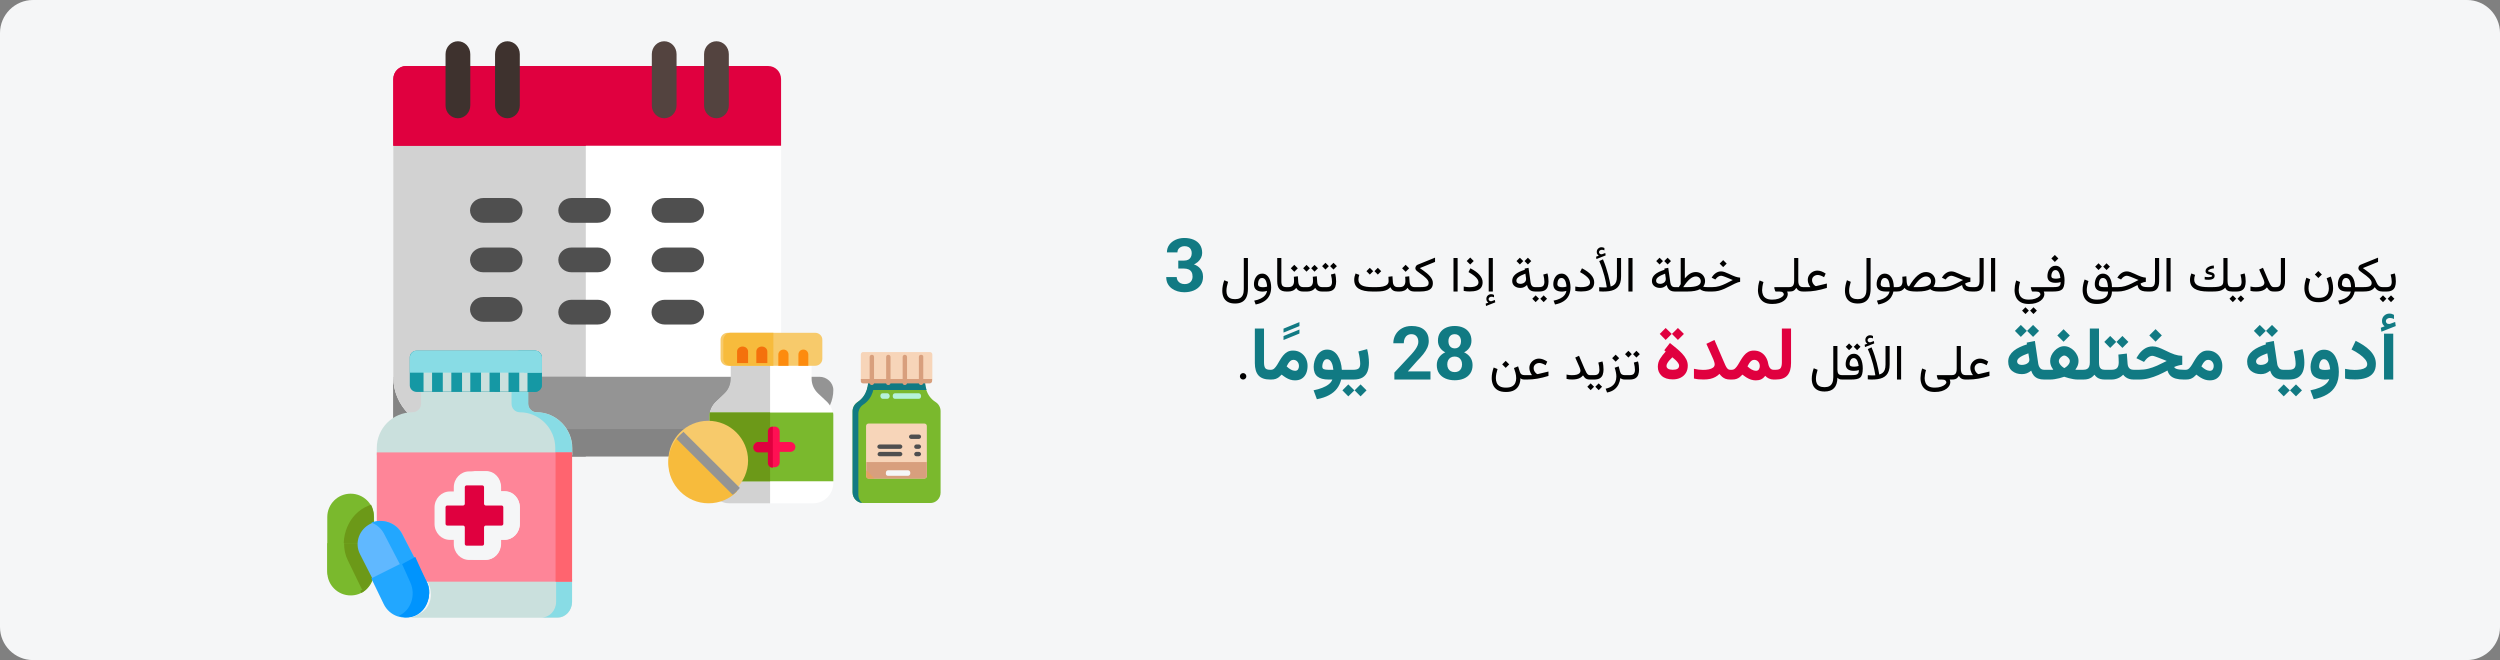 <?xml version="1.0" encoding="UTF-8"?>
<svg xmlns="http://www.w3.org/2000/svg" width="909" height="240" viewBox="0 0 909 240" fill="none">
  <rect x="0" y="0" width="909" height="240" fill="#808080" stroke="none"/>
  <g clip-path="url(#clip0_14_3277)">
    <path d="M897 0H12C5.4 0 0 5.4 0 12V228C0 234.6 5.4 240 12 240H897C903.6 240 909 234.6 909 228V12C909 5.4 903.6 0 897 0Z" fill="#F5F6F7"></path>
    <path d="M143 137V162.4C143 164.4 145.1 166 147.7 166H279.3C281.9 166 284 164.4 284 162.4V151.4L275.4 144.2H151.8L143 137Z" fill="#848484"></path>
    <path d="M143 137V162.4C143 164.4 145.1 166 147.7 166H213V144.2H151.8L143 137Z" fill="#848484"></path>
    <path d="M143 52.7V137.2C143 147.5 151.5 156 161.8 156H171.2L284 137.2V52.7L271 43H150.6L143 52.7Z" fill="white"></path>
    <path d="M143 52.7V137.2C143 147.5 151.4 156 161.7 156H171L213 149V43H150.6L143 52.7Z" fill="#D2D2D2"></path>
    <path d="M143 28.8V53H284V28.8C284 26.1 281.9 24 279.3 24H147.7C145.1 24 143 26.1 143 28.8Z" fill="#E0003F"></path>
    <path d="M143 28.8V53H213V24H147.7C145.1 24 143 26.1 143 28.8Z" fill="#E0003F"></path>
    <path d="M260.5 43C263 43 265 40.9 265 38.3V19.7C265 17.1 263 15 260.5 15C258 15 256 17.1 256 19.7V38.4C256 40.9 258 43 260.5 43Z" fill="#53433F"></path>
    <path d="M241.5 43C244 43 246 40.9 246 38.3V19.7C246 17.1 244 15 241.5 15C239 15 237 17.1 237 19.7V38.4C237 40.9 239 43 241.5 43Z" fill="#53433F"></path>
    <path d="M184.5 43C187 43 189 40.9 189 38.3V19.7C189 17.1 187 15 184.5 15C182 15 180 17.1 180 19.7V38.4C180 40.9 182 43 184.5 43Z" fill="#3E322E"></path>
    <path d="M166.5 43C169 43 171 40.9 171 38.3V19.7C171 17.1 169 15 166.5 15C164 15 162 17.1 162 19.7V38.4C162 40.9 164 43 166.5 43Z" fill="#3E322E"></path>
    <path d="M241.7 81H251.2C253.8 81 256 79 256 76.5C256 74 253.9 72 251.2 72H241.7C239.1 72 236.9 74 236.9 76.5C236.9 79 239.1 81 241.7 81Z" fill="#4F4F4F"></path>
    <path d="M203 76.5C203 79 205.1 81 207.8 81H217.3C220 81 222.1 79 222.1 76.5C222.1 74 220 72 217.3 72H207.8C205.1 72 203 74 203 76.5Z" fill="#4F4F4F"></path>
    <path d="M175.7 81H185.2C187.8 81 190 79 190 76.5C190 74 187.9 72 185.2 72H175.7C173.1 72 170.9 74 170.9 76.5C170.9 79 173.1 81 175.7 81Z" fill="#4F4F4F"></path>
    <path d="M241.7 99H251.2C253.8 99 256 97 256 94.5C256 92 253.9 90 251.2 90H241.7C239.1 90 236.9 92 236.9 94.5C236.9 97 239.1 99 241.7 99Z" fill="#4F4F4F"></path>
    <path d="M203 94.5C203 97 205.1 99 207.8 99H217.3C220 99 222.1 97 222.1 94.5C222.1 92 220 90 217.3 90H207.8C205.1 90 203 92 203 94.5Z" fill="#4F4F4F"></path>
    <path d="M175.7 99H185.2C187.8 99 190 97 190 94.5C190 92 187.9 90 185.2 90H175.7C173.1 90 170.9 92 170.9 94.5C170.9 97 173.1 99 175.7 99Z" fill="#4F4F4F"></path>
    <path d="M175.7 117H185.2C187.8 117 190 115 190 112.5C190 110 187.9 108 185.2 108H175.7C173.1 108 170.9 110 170.9 112.5C170.9 115 173.1 117 175.7 117Z" fill="#4F4F4F"></path>
    <path d="M241.7 118H251.2C253.8 118 256 116 256 113.5C256 111 253.9 109 251.2 109H241.7C239.1 109 236.9 111 236.9 113.5C236.9 116 239.1 118 241.7 118Z" fill="#4F4F4F"></path>
    <path d="M203 113.5C203 116 205.1 118 207.8 118H217.3C220 118 222.1 116 222.1 113.5C222.1 111 220 109 217.3 109H207.8C205.1 109 203 111 203 113.5Z" fill="#4F4F4F"></path>
    <path d="M162 156H288.3C296.1 156 303 149.6 303 141.8C303 139.1 300.6 137 298 137H184.9C182.7 137 180.8 138.5 180.3 140.6C178.8 149.4 171.1 156 162 156Z" fill="#949494"></path>
    <path d="M162 156H213V137H184.7C182.6 137 180.6 138.5 180.2 140.6C178.6 149.4 171 156 162 156Z" fill="#949494"></path>
    <path d="M295 177.7H299C299.5 177.7 299.9 177.3 299.9 176.9C299.9 176.5 299.5 176.1 299 176.1H295C294.5 176.1 294 176.5 294 176.9C294 177.3 294.5 177.7 295 177.7Z" fill="#F6F7F8"></path>
    <path d="M298.5 180H299C299.5 180 299.9 179.6 299.9 179.2C299.9 178.8 299.5 178.4 299 178.4H298.5C298 178.4 297.6 178.8 297.6 179.2C297.5 179.6 297.9 180 298.5 180Z" fill="#F6F7F8"></path>
    <path d="M310 149.5V179C310 181.2 311.7 182.9 313.9 182.9H338.1C340.3 183 342 181.2 342 179.1V149.5C342 148.1 341.3 146.9 340.2 146.2C338.3 145 337.3 143.3 336.8 141.8C336.3 140.3 336.2 138.8 336.3 138.1H315.7C315.7 138.9 315.7 140.3 315.2 141.8C314.7 143.4 313.7 145 311.8 146.2C310.7 146.9 310 148.2 310 149.5Z" fill="#7AB92D"></path>
    <path d="M336.9 141.8C336.4 140.3 336.3 138.8 336.4 138.1H315.8C315.8 138.9 315.8 140.3 315.3 141.8H336.9Z" fill="#117A83"></path>
    <path d="M310.001 149.5V179C310.001 181.1 311.601 182.7 313.501 182.9C312.601 182.2 312.101 181.1 312.101 179.9V150.4C312.101 149.1 312.801 147.8 313.901 147.1C317.601 144.7 317.901 140.5 317.801 138.9V138H315.701C315.701 139.6 315.501 143.7 311.801 146.2C310.701 147 310.001 148.2 310.001 149.5Z" fill="#117A83"></path>
    <path d="M313.9 139H338.1C338.6 139 339 138.6 339 138.1V128.9C339 128.4 338.6 128 338.1 128H313.8C313.4 128 313 128.4 313 128.9V138.1C313 138.6 313.4 139 313.9 139Z" fill="#F7D5B9"></path>
    <path d="M313.9 139.4H338C338.5 139.4 338.9 139 338.9 138.6V137.8H313V138.7C313 139.1 313.4 139.4 313.9 139.4Z" fill="#D89F7D"></path>
    <path d="M334.899 140C335.299 140 335.699 139.7 335.699 139.2V129.8C335.799 129.3 335.399 129 334.899 129C334.399 129 334.099 129.3 334.099 129.8V139.3C334.099 139.7 334.499 140 334.899 140Z" fill="#D89F7D"></path>
    <path d="M329.001 140C329.401 140 329.801 139.7 329.801 139.2V129.8C329.801 129.3 329.401 129 329.001 129C328.601 129 328.201 129.3 328.201 129.8V139.3C328.201 139.7 328.501 140 329.001 140Z" fill="#D89F7D"></path>
    <path d="M323.001 140C323.401 140 323.801 139.7 323.801 139.2V129.8C323.801 129.3 323.401 129 323.001 129C322.601 129 322.201 129.3 322.201 129.8V139.3C322.201 139.7 322.501 140 323.001 140Z" fill="#D89F7D"></path>
    <path d="M317.001 140C317.401 140 317.801 139.7 317.801 139.2V129.8C317.801 129.3 317.501 129 317.001 129C316.601 129 316.201 129.3 316.201 129.8V139.3C316.201 139.7 316.601 140 317.001 140Z" fill="#D89F7D"></path>
    <path d="M325.4 145H334.1C334.6 145 334.9 144.6 334.9 144C334.9 143.4 334.5 143 334.1 143H325.4C324.9 143 324.6 143.4 324.6 144C324.6 144.6 324.9 145 325.4 145Z" fill="#B5F2D9"></path>
    <path d="M320.9 145H322.7C323.1 145 323.5 144.5 323.5 144C323.5 143.5 323.1 143 322.7 143H320.9C320.4 143 320.1 143.4 320.1 144C320.1 144.5 320.5 145 320.9 145Z" fill="#B5F2D9"></path>
    <path d="M315.9 174H336.1C336.6 174 337 173.6 337 173.1V154.9C337 154.4 336.6 154 336.1 154H315.8C315.3 154 314.9 154.4 314.9 154.9V173.1C315 173.6 315.4 174 315.9 174Z" fill="#F7D5B9"></path>
    <path d="M315 168V173C315 173.5 315.4 174 315.9 174H336.1C336.6 174 337 173.6 337 173V168H315Z" fill="#D89F7D"></path>
    <path d="M315 171V173.3C315 173.7 315.3 174 315.7 174H318L315 171Z" fill="#E4A162"></path>
    <path d="M322.8 173H330.2C330.6 173 331 172.6 331 172C331 171.4 330.6 171 330.2 171H322.9C322.4 171 322.1 171.4 322.1 172C322 172.6 322.4 173 322.8 173Z" fill="#F5F6F7"></path>
    <path d="M331.3 159.6H334.1C334.5 159.6 334.9 159.2 334.9 158.8C334.9 158.4 334.6 158 334.1 158H331.3C330.9 158 330.5 158.4 330.5 158.8C330.5 159.2 330.9 159.6 331.3 159.6Z" fill="#4F4F4F"></path>
    <path d="M333.2 163.2H334.1C334.5 163.2 334.9 162.8 334.9 162.4C334.9 162 334.5 161.6 334.1 161.6H333.2C332.8 161.6 332.4 162 332.4 162.4C332.4 162.9 332.7 163.2 333.2 163.2Z" fill="#4F4F4F"></path>
    <path d="M333.2 165.9H334.1C334.5 165.9 334.9 165.5 334.9 165.1C334.9 164.7 334.5 164.3 334.1 164.3H333.2C332.8 164.3 332.4 164.7 332.4 165.1C332.4 165.5 332.7 165.9 333.2 165.9Z" fill="#4F4F4F"></path>
    <path d="M319.9 163.2H327.3C327.7 163.2 328.1 162.8 328.1 162.4C328.1 162 327.7 161.6 327.3 161.6H319.9C319.4 161.6 319 162 319 162.4C319 162.9 319.4 163.2 319.9 163.2Z" fill="#4F4F4F"></path>
    <path d="M319.9 165.9H327.3C327.7 165.9 328.1 165.5 328.1 165.1C328.1 164.7 327.7 164.3 327.3 164.3H319.9C319.5 164.3 319.1 164.7 319.1 165.1C319 165.5 319.4 165.9 319.9 165.9Z" fill="#4F4F4F"></path>
    <path d="M131.6 201.7C129.5 197.5 131.3 192.4 135.5 190.3C135.7 190.2 135.8 190.2 136 190.1V188C136 183.3 132.2 179.5 127.5 179.5C122.8 179.5 119 183.3 119 188V208C119 212.7 122.8 216.5 127.5 216.5C131.5 216.5 134.8 213.8 135.7 210.1L131.6 201.7Z" fill="#7AB92D"></path>
    <path d="M132.6 184.5C133.4 184.1 134.1 183.8 134.9 183.5C135.5 184.7 135.9 186.1 135.9 187.7V189.9C135.7 190 135.6 190 135.4 190.1C131.4 192.2 129.7 197.3 131.7 201.6L135.6 210C135 212.4 133.4 214.5 131.4 215.6L126.3 204.4C123.1 197 125.9 188.1 132.6 184.5Z" fill="#6C9918"></path>
    <path d="M131.8 201.1C131.2 199.9 130.9 198.7 130.9 197.5H119V207.2C119 211.8 122.9 215.5 127.6 215.5C131.6 215.5 135 212.8 136 209.3L131.8 201.1Z" fill="#7AB92D"></path>
    <path d="M132 201.1L136 209.2C135.4 211.5 133.8 213.5 131.7 214.5L126.5 203.8C125.5 201.8 125.1 199.7 125.1 197.5H131.2C131.1 198.7 131.4 200 132 201.1Z" fill="#6C9918"></path>
    <path d="M137 165.5V162.9C137 155.7 142.8 149.9 150 149.9C151.7 149.9 153.1 148.5 153.1 146.8V142.5H192V146.8C192 148.5 193.4 149.9 195.1 149.9C202.2 149.9 208.1 155.8 208.1 162.9V165.5H137Z" fill="#CAE0DD"></path>
    <path d="M152.5 223.2C156.6 221.1 157.7 216.2 155.7 211.9L155.1 210.6H208V218.9C208 222 205.6 224.6 202.7 224.6H149C150.2 224.5 151.4 223.8 152.5 223.2Z" fill="#CAE0DD"></path>
    <path d="M189 149.9C187.3 149.9 186 148.5 186 146.8V142.5H192.1V146.8C192.1 148.5 193.5 149.9 195.1 149.9C202.2 149.9 208 155.8 208 162.9V165.5H201.9V162.9C201.9 155.8 196.1 149.9 189 149.9Z" fill="#88DCE5"></path>
    <path d="M202.2 218.8V210.5H208V218.8C208 221.9 205.7 224.5 202.8 224.5H197C199.8 224.5 202.2 222 202.2 218.8Z" fill="#88DCE5"></path>
    <path d="M145.5 194.9C143.8 191.4 140.6 189.6 137 190.3V164.5H208V211.5H154L145.5 194.9Z" fill="#FE8598"></path>
    <path d="M208 164.5H202V211.5H208V164.5Z" fill="#FF646F"></path>
    <path d="M134.8 190.4C130.6 192.4 128.8 197.4 130.9 201.5L139.8 219C141.9 223.1 147 224.8 151.3 222.8C155.5 220.8 157.3 215.8 155.2 211.7L146.3 194.2C144.2 190 139 188.3 134.8 190.4Z" fill="#60B8FF"></path>
    <path d="M144.701 222.6C149.001 220.6 150.801 215.6 148.701 211.5L139.601 194C138.601 192.1 136.901 190.7 135.001 190C139.201 188.4 144.001 190.1 146.101 194L155.201 211.5C157.301 215.6 155.501 220.6 151.201 222.6C148.901 223.7 146.301 223.7 144.101 222.9C144.301 222.8 144.501 222.7 144.701 222.6Z" fill="#22A7FF"></path>
    <path d="M134.999 210.3L139.499 219.6C141.599 224 146.799 225.8 151.099 223.6C155.399 221.5 157.199 216.2 155.099 211.8L150.599 202.5L134.999 210.3Z" fill="#22A7FF"></path>
    <path d="M144.999 223.9C149.399 222 151.299 216.4 149.199 211.8L146.199 205.1L150.999 202.5L155.199 211.8C156.699 215.1 156.099 219.1 153.799 221.8C151.499 224.4 148.099 225.2 144.999 223.9Z" fill="#0094FD"></path>
    <path d="M163.6 178.7H165V177.2C165 174 167.5 171.4 170.6 171.4H176.4C179.5 171.4 182 174 182 177.2V178.7H183.4C186.5 178.7 189 181.3 189 184.5V190.5C189 193.7 186.5 196.3 183.4 196.3H182V197.8C182 201 179.5 203.6 176.4 203.6H170.6C167.5 203.6 165 201 165 197.8V196.3H163.6C160.5 196.3 158 193.7 158 190.5V184.5C158 181.3 160.5 178.7 163.6 178.7Z" fill="#F5F6F7"></path>
    <path d="M176.3 197.7V196.2H177.7C180.7 196.2 183.1 193.6 183.1 190.4V184.4C183.1 181.2 180.7 178.6 177.7 178.6H176.3V177.1C176.3 174 173.9 171.4 171 171.3H171.1H176.8C179.8 171.3 182.2 173.9 182.2 177.1V178.6H183.6C186.6 178.6 189 181.2 189 184.4V190.4C189 193.6 186.6 196.2 183.6 196.2H182.2V197.7C182.2 200.9 179.8 203.5 176.8 203.5H171.1H171C173.9 203.4 176.3 200.9 176.3 197.7Z" fill="#F5F6F7"></path>
    <path d="M162.6 183.8H168.4C168.7 183.8 169 183.5 169 183.2V177.1C169 176.8 169.3 176.5 169.6 176.5H175.4C175.7 176.5 176 176.8 176 177.1V183.2C176 183.5 176.3 183.8 176.6 183.8H182.4C182.7 183.8 183 184.1 183 184.4V190.5C183 190.8 182.7 191.1 182.4 191.1H176.6C176.3 191.1 176 191.4 176 191.7V197.8C176 198.1 175.7 198.4 175.4 198.4H169.6C169.3 198.4 169 198.1 169 197.8V191.7C169 191.4 168.7 191.1 168.4 191.1H162.6C162.3 191.1 162 190.8 162 190.5V184.4C162 184.1 162.3 183.8 162.6 183.8Z" fill="#E0003F"></path>
    <path d="M151.5 127.5H194.5C195.9 127.5 197 128.6 197 129.9V140.1C197 141.4 195.9 142.5 194.5 142.5H151.5C150.1 142.5 149 141.4 149 140.1V129.9C149 128.6 150.1 127.5 151.5 127.5Z" fill="#1598A4"></path>
    <path d="M190.6 140.1V129.9C190.6 128.6 189.4 127.5 188 127.5H194.4C195.8 127.5 197 128.6 197 129.9V140.1C197 141.4 195.8 142.5 194.4 142.5H188C189.4 142.5 190.6 141.4 190.6 140.1Z" fill="#1598A4"></path>
    <path d="M174.898 134C174.898 133.2 175.598 132.5 176.398 132.5C177.298 132.5 177.998 133.2 177.998 134V142.4H174.898V134Z" fill="#CAE0DD"></path>
    <path d="M181.898 134C181.898 133.2 182.498 132.5 183.398 132.5C184.198 132.5 184.898 133.2 184.898 134V142.4H181.798V134H181.898Z" fill="#CAE0DD"></path>
    <path d="M188.799 142.4V134C188.799 133.2 189.499 132.5 190.299 132.5C191.199 132.5 191.799 133.2 191.799 134V142.4H188.799Z" fill="#CAE0DD"></path>
    <path d="M167.998 134C167.998 133.2 168.698 132.5 169.498 132.5C170.298 132.5 170.998 133.2 170.998 134V142.4H167.998V134Z" fill="#CAE0DD"></path>
    <path d="M154.1 134C154.1 133.2 154.8 132.5 155.6 132.5C156.4 132.5 157.1 133.2 157.1 134V142.4H154V134H154.1Z" fill="#CAE0DD"></path>
    <path d="M161.1 134C161.1 133.2 161.8 132.5 162.6 132.5C163.4 132.5 164.1 133.2 164.1 134V142.4H161V134H161.1Z" fill="#CAE0DD"></path>
    <path d="M151.5 127.5H194.5C195.9 127.5 197 128.7 197 130.1V135.5H149V130.1C149 128.7 150.1 127.5 151.5 127.5Z" fill="#88DCE5"></path>
    <path d="M188 127.5H194.4C195.8 127.5 197 128.7 197 130.1V135.5H190.6V130.1C190.6 128.7 189.4 127.5 188 127.5Z" fill="#88DCE5"></path>
    <path d="M265.9 137.7V128H295.1V137.7C295.1 139.8 296 141.7 297.5 143.1L300.7 146.1C302.1 147.5 303 149.5 303 151.5V175.6C303 179.7 299.7 183 295.7 183H265.3C261.3 183 258 179.7 258 175.6V151.5C258 149.4 258.9 147.5 260.4 146.1L263.6 143.1C265.1 141.7 265.9 139.7 265.9 137.7Z" fill="white"></path>
    <path d="M260.3 146.1L263.4 143.1C264.9 141.7 265.7 139.7 265.7 137.7V128H280V183H265.1C261.2 183 258 179.7 258 175.6V151.5C258 149.5 258.8 147.5 260.3 146.1Z" fill="#D2D2D2"></path>
    <path d="M264.6 133H296.4C297.8 133 299 131.9 299 130.5V123.5C299 122.1 297.8 121 296.4 121H264.6C263.2 121 262 122.1 262 123.5V130.4C262 131.9 263.2 133 264.6 133Z" fill="#F7CA6B"></path>
    <path d="M265.601 121H281.201V133H265.601C264.201 133 263.001 131.9 263.001 130.5V123.5C263.101 122.1 264.201 121 265.601 121Z" fill="#F7BB3C"></path>
    <path d="M292.1 127.1C293.1 127.1 293.9 127.9 293.9 128.9V133H290.3V128.9C290.3 127.9 291.1 127.1 292.1 127.1Z" fill="#FD8B0E"></path>
    <path d="M284.901 127.1C285.901 127.1 286.701 127.9 286.701 128.9V133H283.001V128.9C283.001 127.9 283.901 127.1 284.901 127.1Z" fill="#FD8B0E"></path>
    <path d="M277 126C278.1 126 279 126.8 279 127.8V132H275V127.8C275 126.8 275.9 126 277 126Z" fill="#F4710C"></path>
    <path d="M270 126C271.1 126 272 126.8 272 127.8V132H268V127.8C268 126.8 268.9 126 270 126Z" fill="#F4710C"></path>
    <path d="M258.1 150H302.9C303 150.4 303 150.8 303 151.1V175H258V151.1C258 150.8 258 150.4 258.1 150Z" fill="#7AB92D"></path>
    <path d="M258 151.1C258 150.7 258 150.3 258.1 150H280V175H258V151.1Z" fill="#6C9918"></path>
    <path d="M275.899 160.7H279.699V156.9C279.699 155.9 280.499 155.1 281.599 155.1C282.699 155.1 283.499 155.9 283.499 156.9V160.7H287.299C288.299 160.7 289.199 161.5 289.199 162.5C289.199 163.5 288.399 164.3 287.299 164.3H283.499V168.1C283.499 169.1 282.699 169.9 281.599 169.9C280.499 169.9 279.699 169.1 279.699 168.1V164.3H275.899C274.899 164.3 273.999 163.5 273.999 162.5C273.999 161.5 274.799 160.7 275.899 160.7Z" fill="#FF1053"></path>
    <path d="M275.7 160.7H279.2V156.9C279.2 155.9 280 155.1 281 155.1V170.1C280 170.1 279.2 169.3 279.2 168.3V164.5H275.7C274.7 164.5 273.9 163.7 273.9 162.7C273.9 161.7 274.8 160.7 275.7 160.7Z" fill="#E0003F"></path>
    <path d="M267.7 177.7C270.3 175.1 272 171.4 272 167.5C272 159.5 265.5 153 257.5 153C249.5 153 243 159.5 243 167.5C243 175.5 249.5 182 257.5 182C261.5 182 265.1 180.4 267.7 177.7Z" fill="#F7CA6B"></path>
    <path d="M243 168.4C243 164.4 244.6 160.7 247.3 158L268 178.7C265.3 181.4 261.7 183 257.6 183C249.6 183 243 176.4 243 168.4Z" fill="#F7BB3C"></path>
    <path d="M247.2 158.2C247.6 157.8 248.1 157.4 248.5 157L269 177.4C268.6 177.9 268.3 178.3 267.8 178.7C267.3 179.2 266.9 179.6 266.4 179.9L246 159.6C246.4 159.1 246.8 158.6 247.2 158.2Z" fill="#949494"></path>
    <path d="M428.42 94.754H430.451C431.101 94.754 431.637 94.644 432.059 94.425C432.481 94.196 432.793 93.88 432.995 93.476C433.206 93.062 433.312 92.584 433.312 92.039C433.312 91.546 433.215 91.111 433.021 90.733C432.837 90.347 432.551 90.048 432.165 89.837C431.778 89.617 431.29 89.507 430.701 89.507C430.235 89.507 429.805 89.6 429.409 89.784C429.014 89.969 428.697 90.228 428.46 90.562C428.223 90.896 428.104 91.3 428.104 91.775H424.294C424.294 90.72 424.575 89.802 425.138 89.019C425.709 88.237 426.474 87.626 427.432 87.187C428.39 86.748 429.444 86.528 430.596 86.528C431.896 86.528 433.035 86.739 434.01 87.161C434.986 87.574 435.746 88.185 436.291 88.993C436.836 89.802 437.108 90.804 437.108 91.999C437.108 92.606 436.968 93.194 436.687 93.766C436.405 94.328 436.001 94.838 435.474 95.295C434.955 95.743 434.322 96.103 433.575 96.376C432.828 96.64 431.989 96.772 431.057 96.772H428.42V94.754ZM428.42 97.642V95.677H431.057C432.103 95.677 433.021 95.796 433.812 96.033C434.604 96.27 435.267 96.613 435.803 97.061C436.339 97.501 436.744 98.024 437.016 98.63C437.289 99.228 437.425 99.892 437.425 100.621C437.425 101.816 437.126 102.836 436.528 103.68C435.931 104.515 435.118 105.156 434.089 105.604C433.061 106.044 431.896 106.264 430.596 106.264C429.787 106.264 428.992 106.154 428.209 105.934C427.436 105.706 426.733 105.367 426.1 104.919C425.476 104.462 424.975 103.891 424.597 103.205C424.228 102.511 424.043 101.689 424.043 100.74H427.854C427.854 101.232 427.977 101.671 428.223 102.058C428.469 102.445 428.807 102.748 429.238 102.968C429.677 103.188 430.165 103.297 430.701 103.297C431.615 103.297 432.327 103.051 432.837 102.559C433.355 102.058 433.615 101.399 433.615 100.582C433.615 99.878 433.487 99.316 433.232 98.894C432.978 98.463 432.613 98.147 432.138 97.945C431.664 97.743 431.101 97.642 430.451 97.642H428.42ZM456.26 119.451V131.988C456.26 134.01 456.704 135.517 457.591 136.51C458.488 137.503 459.89 138 461.797 138H462.113V134.454H461.797C460.927 134.454 460.342 134.251 460.043 133.847C459.745 133.434 459.595 132.731 459.595 131.738V119.451H456.26ZM466.688 123.632L472.476 121.272V119.822L466.688 122.195V123.632ZM466.688 120.929L472.476 118.569V117.119L466.688 119.492V120.929ZM470.234 130.841C470.876 130.841 471.381 131.065 471.75 131.514C472.12 131.953 472.304 132.485 472.304 133.109C472.304 133.583 472.19 133.988 471.961 134.322C471.742 134.656 471.381 134.823 470.88 134.823C470.669 134.823 470.423 134.783 470.142 134.704C469.87 134.625 469.571 134.493 469.246 134.309C469.035 134.186 468.806 134.036 468.56 133.86C468.323 133.676 468.077 133.46 467.822 133.214C467.98 132.872 468.173 132.52 468.402 132.16C468.639 131.791 468.907 131.479 469.206 131.224C469.514 130.969 469.856 130.841 470.234 130.841ZM470.867 138.303C471.878 138.303 472.717 138.079 473.385 137.631C474.062 137.174 474.572 136.55 474.915 135.759C475.257 134.968 475.429 134.062 475.429 133.043C475.429 132.041 475.213 131.118 474.783 130.274C474.352 129.431 473.737 128.754 472.937 128.244C472.146 127.726 471.21 127.466 470.129 127.466C469.329 127.466 468.639 127.633 468.059 127.967C467.479 128.301 466.974 128.736 466.543 129.272C466.112 129.809 465.721 130.375 465.37 130.973C465.027 131.562 464.693 132.125 464.368 132.661C464.042 133.188 463.704 133.619 463.353 133.953C463.001 134.287 462.592 134.454 462.126 134.454H461.639V138H462.192C462.86 138 463.414 137.921 463.854 137.763C464.293 137.604 464.68 137.394 465.014 137.13C465.348 136.857 465.677 136.55 466.002 136.207C466.521 136.62 467.035 136.985 467.545 137.301C468.063 137.618 468.595 137.864 469.14 138.04C469.685 138.215 470.261 138.303 470.867 138.303ZM482.561 127.11C481.726 127.11 481.001 127.312 480.386 127.717C479.771 128.112 479.261 128.631 478.856 129.272C478.452 129.914 478.149 130.6 477.947 131.329C477.753 132.059 477.657 132.753 477.657 133.412C477.657 135.012 478.114 136.176 479.028 136.906C479.942 137.635 481.278 138 483.036 138H484.433C484.213 138.633 483.783 139.204 483.141 139.714C482.5 140.224 481.704 140.659 480.755 141.019C479.814 141.388 478.769 141.687 477.617 141.916L478.817 145.159C480.548 144.825 482.012 144.337 483.207 143.695C484.402 143.062 485.365 142.271 486.094 141.322C486.824 140.382 487.342 139.274 487.65 138H488.981V134.454H487.887C487.834 133.469 487.681 132.538 487.426 131.659C487.18 130.771 486.833 129.989 486.384 129.312C485.945 128.626 485.409 128.09 484.776 127.704C484.143 127.308 483.405 127.11 482.561 127.11ZM482.996 134.454C482.311 134.454 481.77 134.383 481.375 134.243C480.979 134.093 480.781 133.772 480.781 133.28C480.781 132.955 480.834 132.586 480.939 132.173C481.045 131.751 481.225 131.386 481.48 131.079C481.744 130.762 482.095 130.604 482.535 130.604C482.904 130.604 483.22 130.718 483.484 130.947C483.756 131.167 483.98 131.465 484.156 131.843C484.341 132.212 484.486 132.625 484.591 133.083C484.697 133.54 484.767 133.997 484.802 134.454H482.996ZM488.467 134.454V138H490.933V134.454H488.467ZM492.119 138C493.534 138 494.65 137.745 495.468 137.235C496.285 136.717 496.87 136 497.221 135.086C497.573 134.164 497.749 133.087 497.749 131.856C497.749 131.101 497.691 130.31 497.577 129.483C497.472 128.648 497.309 127.8 497.089 126.939L493.899 127.796C494.145 128.745 494.316 129.606 494.413 130.38C494.519 131.153 494.571 131.782 494.571 132.265C494.571 133.1 494.369 133.676 493.965 133.992C493.569 134.3 492.945 134.454 492.093 134.454H490.656V138H492.119ZM494.703 139.767L492.528 141.929L494.703 144.117L496.878 141.929L494.703 139.767ZM490.247 139.767L488.098 141.929L490.247 144.117L492.449 141.929L490.247 139.767ZM520.121 135.034V138H506.99V135.469L513.2 128.811C513.824 128.117 514.316 127.506 514.676 126.979C515.037 126.442 515.296 125.963 515.454 125.542C515.621 125.111 515.705 124.702 515.705 124.315C515.705 123.454 515.485 122.773 515.045 122.272C514.615 121.762 513.995 121.507 513.187 121.507C512.606 121.507 512.105 121.648 511.684 121.929C511.271 122.21 510.954 122.602 510.734 123.103C510.523 123.604 510.418 124.17 510.418 124.803H506.608C506.608 123.661 506.88 122.615 507.425 121.666C507.97 120.708 508.739 119.947 509.732 119.385C510.726 118.813 511.903 118.528 513.266 118.528C515.287 118.528 516.83 119.011 517.893 119.978C518.965 120.945 519.501 122.272 519.501 123.959C519.501 124.803 519.326 125.621 518.974 126.412C518.623 127.203 518.126 127.998 517.484 128.798C516.843 129.589 516.091 130.419 515.23 131.29L511.895 135.034H520.121ZM535.427 132.74C535.427 133.944 535.146 134.959 534.583 135.785C534.021 136.603 533.248 137.222 532.263 137.644C531.288 138.057 530.18 138.264 528.941 138.264C527.702 138.264 526.59 138.057 525.605 137.644C524.621 137.222 523.843 136.603 523.272 135.785C522.701 134.959 522.415 133.944 522.415 132.74C522.415 131.659 522.696 130.718 523.259 129.918C523.83 129.119 524.604 128.499 525.579 128.06C526.563 127.62 527.675 127.4 528.915 127.4C530.163 127.4 531.279 127.62 532.263 128.06C533.248 128.499 534.021 129.119 534.583 129.918C535.146 130.718 535.427 131.659 535.427 132.74ZM531.604 132.489C531.604 131.9 531.49 131.395 531.261 130.973C531.042 130.542 530.729 130.213 530.325 129.984C529.921 129.756 529.451 129.642 528.915 129.642C528.378 129.642 527.908 129.756 527.504 129.984C527.1 130.213 526.783 130.542 526.555 130.973C526.335 131.395 526.225 131.9 526.225 132.489C526.225 133.069 526.335 133.57 526.555 133.992C526.783 134.414 527.1 134.739 527.504 134.968C527.917 135.188 528.396 135.297 528.941 135.297C529.486 135.297 529.956 135.188 530.352 134.968C530.756 134.739 531.063 134.414 531.274 133.992C531.494 133.57 531.604 133.069 531.604 132.489ZM535.019 123.894C535.019 124.869 534.759 125.735 534.241 126.491C533.722 127.238 533.001 127.822 532.079 128.244C531.165 128.666 530.119 128.877 528.941 128.877C527.754 128.877 526.7 128.666 525.777 128.244C524.854 127.822 524.133 127.238 523.615 126.491C523.096 125.735 522.837 124.869 522.837 123.894C522.837 122.733 523.096 121.758 523.615 120.967C524.142 120.167 524.863 119.561 525.777 119.147C526.7 118.734 527.746 118.528 528.915 118.528C530.101 118.528 531.151 118.734 532.065 119.147C532.988 119.561 533.709 120.167 534.228 120.967C534.755 121.758 535.019 122.733 535.019 123.894ZM531.222 124.065C531.222 123.546 531.129 123.098 530.945 122.72C530.76 122.333 530.497 122.035 530.154 121.824C529.82 121.613 529.407 121.507 528.915 121.507C528.44 121.507 528.031 121.608 527.688 121.811C527.354 122.013 527.095 122.307 526.911 122.694C526.735 123.072 526.647 123.529 526.647 124.065C526.647 124.583 526.735 125.041 526.911 125.436C527.095 125.823 527.359 126.126 527.702 126.346C528.044 126.565 528.458 126.675 528.941 126.675C529.424 126.675 529.833 126.565 530.167 126.346C530.51 126.126 530.769 125.823 530.945 125.436C531.129 125.041 531.222 124.583 531.222 124.065ZM739.228 118.146L737.053 120.308L739.228 122.496L741.403 120.308L739.228 118.146ZM734.772 118.146L732.623 120.308L734.772 122.496L736.974 120.308L734.772 118.146ZM743.236 138H743.671V134.454H743.289C742.629 134.454 742.124 134.243 741.772 133.821C741.421 133.39 741.206 132.907 741.126 132.371L739.887 123.973L736.908 124.579L737 125.212C736.086 125.493 735.216 125.827 734.39 126.214C733.572 126.592 732.847 127.036 732.214 127.545C731.59 128.055 731.094 128.635 730.725 129.286C730.364 129.936 730.184 130.67 730.184 131.487C730.184 132.973 730.659 134.102 731.608 134.875C732.557 135.649 733.744 136.036 735.167 136.036C735.809 136.036 736.398 135.935 736.934 135.732C737.47 135.521 738.006 135.201 738.542 134.77C738.762 135.482 739.079 136.08 739.492 136.563C739.905 137.038 740.423 137.398 741.047 137.644C741.671 137.881 742.401 138 743.236 138ZM737.87 130.868C737.87 131.272 737.729 131.61 737.448 131.883C737.176 132.155 736.829 132.357 736.407 132.489C735.985 132.621 735.559 132.687 735.128 132.687C734.618 132.687 734.205 132.573 733.889 132.344C733.581 132.107 733.427 131.782 733.427 131.369C733.427 131.079 733.537 130.797 733.757 130.525C733.977 130.252 734.275 129.998 734.653 129.76C735.04 129.514 735.479 129.286 735.972 129.075C736.464 128.855 736.978 128.653 737.514 128.468L737.765 129.998C737.8 130.156 737.826 130.31 737.844 130.459C737.861 130.608 737.87 130.745 737.87 130.868ZM750.315 119.701L748.035 121.982L750.315 124.263L752.596 121.982L750.315 119.701ZM750.553 129.272C750.834 129.272 751.128 129.378 751.436 129.589C751.752 129.8 752.025 130.059 752.253 130.367C752.482 130.666 752.596 130.96 752.596 131.25C752.596 131.602 752.491 131.949 752.28 132.292C752.078 132.625 751.818 132.929 751.502 133.201C751.194 133.465 750.887 133.676 750.579 133.834C750.315 133.693 750.025 133.487 749.709 133.214C749.401 132.942 749.138 132.639 748.918 132.305C748.698 131.962 748.588 131.619 748.588 131.276C748.588 130.986 748.694 130.688 748.905 130.38C749.125 130.072 749.388 129.813 749.696 129.602C750.003 129.382 750.289 129.272 750.553 129.272ZM755.747 131.25C755.747 130.564 755.602 129.905 755.312 129.272C755.022 128.631 754.631 128.055 754.139 127.545C753.646 127.036 753.088 126.631 752.464 126.333C751.84 126.025 751.199 125.871 750.54 125.871C749.898 125.871 749.27 126.025 748.654 126.333C748.048 126.631 747.503 127.04 747.02 127.559C746.536 128.068 746.149 128.64 745.859 129.272C745.578 129.905 745.438 130.556 745.438 131.224C745.438 131.61 745.477 131.984 745.556 132.344C745.644 132.705 745.771 133.056 745.938 133.399C746.114 133.742 746.325 134.084 746.571 134.427C746.369 134.436 746.185 134.445 746.018 134.454C745.859 134.454 745.706 134.454 745.556 134.454C745.416 134.454 745.266 134.454 745.108 134.454H743.196V138H745.464C745.947 138 746.475 137.956 747.046 137.868C747.626 137.78 748.215 137.662 748.812 137.512C749.41 137.354 749.986 137.178 750.54 136.985C751.084 137.169 751.647 137.341 752.227 137.499C752.807 137.648 753.374 137.771 753.928 137.868C754.481 137.956 754.987 138 755.444 138H757.118V134.454H755.866C755.751 134.454 755.628 134.454 755.497 134.454C755.365 134.454 755.224 134.454 755.075 134.454C754.925 134.454 754.763 134.449 754.587 134.44C754.842 134.098 755.053 133.759 755.22 133.425C755.396 133.083 755.527 132.735 755.615 132.384C755.703 132.023 755.747 131.646 755.747 131.25ZM759.86 131.791C759.86 132.379 759.781 132.872 759.623 133.267C759.474 133.663 759.219 133.961 758.858 134.164C758.507 134.357 758.023 134.454 757.408 134.454H756.644V138H757.487C758.19 138 758.784 137.93 759.267 137.789C759.759 137.648 760.181 137.451 760.533 137.196C760.893 136.932 761.227 136.616 761.535 136.247C761.816 136.633 762.128 136.958 762.471 137.222C762.822 137.477 763.227 137.67 763.684 137.802C764.149 137.934 764.699 138 765.332 138H765.701V134.454H765.305C764.743 134.454 764.308 134.353 764 134.15C763.701 133.948 763.49 133.649 763.367 133.254C763.253 132.858 763.196 132.375 763.196 131.804V119.451H759.86V131.791ZM765.213 134.454V138H766.755V134.454H765.213ZM771.712 122.153L769.55 124.315L771.712 126.504L773.888 124.315L771.712 122.153ZM767.27 122.153L765.121 124.315L767.27 126.504L769.458 124.315L767.27 122.153ZM770.236 128.917C770.28 129.365 770.311 129.826 770.328 130.301C770.354 130.767 770.368 131.246 770.368 131.738C770.368 132.652 770.174 133.333 769.788 133.781C769.401 134.229 768.711 134.454 767.718 134.454H766.465V138H767.718C768.553 138 769.339 137.846 770.078 137.539C770.825 137.231 771.458 136.796 771.976 136.233C772.24 136.585 772.552 136.893 772.912 137.156C773.272 137.42 773.69 137.626 774.165 137.776C774.639 137.925 775.175 138 775.773 138H776.063V134.454H775.799C775.307 134.454 774.903 134.361 774.586 134.177C774.27 133.992 774.028 133.729 773.861 133.386C773.703 133.043 773.611 132.643 773.584 132.186L773.321 128.547L770.236 128.917ZM783.762 119.675L781.481 121.956L783.762 124.236L786.043 121.956L783.762 119.675ZM794.731 134.454H794.019C793.448 134.454 792.912 134.423 792.411 134.361C791.91 134.3 791.492 134.194 791.158 134.045C790.833 133.887 790.622 133.685 790.525 133.438C791.097 133.192 791.611 133.012 792.068 132.898C792.525 132.775 792.991 132.691 793.465 132.647V129.378C792.956 129.352 792.481 129.303 792.042 129.233C791.602 129.154 791.149 129.04 790.684 128.89C790.227 128.732 789.708 128.53 789.128 128.284C788.548 128.029 787.867 127.708 787.084 127.321C786.355 126.961 785.63 126.645 784.909 126.372C784.197 126.091 783.45 125.95 782.668 125.95C781.525 125.95 780.497 126.275 779.583 126.926C778.669 127.576 777.909 128.402 777.302 129.404L776.788 130.235L779.557 131.593L780.189 130.802C780.453 130.459 780.805 130.138 781.244 129.839C781.692 129.532 782.163 129.378 782.655 129.378C782.76 129.378 782.896 129.4 783.063 129.444C783.239 129.488 783.446 129.554 783.683 129.642C783.929 129.721 784.206 129.822 784.514 129.945C784.812 130.05 785.155 130.182 785.542 130.34C785.938 130.49 786.333 130.644 786.729 130.802C787.133 130.96 787.498 131.109 787.823 131.25C786.557 131.9 785.384 132.467 784.303 132.951C783.23 133.425 782.171 133.794 781.125 134.058C780.088 134.322 778.977 134.454 777.79 134.454H775.575V138H777.75C778.981 138 780.176 137.851 781.336 137.552C782.505 137.244 783.652 136.844 784.777 136.352C785.902 135.851 787.01 135.306 788.1 134.717C788.319 135.5 788.68 136.132 789.181 136.616C789.682 137.099 790.332 137.451 791.132 137.67C791.932 137.89 792.876 138 793.966 138H794.731V134.454ZM802.839 130.841C803.48 130.841 803.986 131.065 804.355 131.514C804.724 131.953 804.909 132.485 804.909 133.109C804.909 133.583 804.794 133.988 804.566 134.322C804.346 134.656 803.986 134.823 803.485 134.823C803.274 134.823 803.028 134.783 802.747 134.704C802.474 134.625 802.175 134.493 801.85 134.309C801.639 134.186 801.411 134.036 801.165 133.86C800.927 133.676 800.681 133.46 800.426 133.214C800.584 132.872 800.778 132.52 801.006 132.16C801.244 131.791 801.512 131.479 801.811 131.224C802.118 130.969 802.461 130.841 802.839 130.841ZM803.472 138.303C804.482 138.303 805.322 138.079 805.99 137.631C806.667 137.174 807.176 136.55 807.519 135.759C807.862 134.968 808.033 134.062 808.033 133.043C808.033 132.041 807.818 131.118 807.387 130.274C806.957 129.431 806.341 128.754 805.542 128.244C804.75 127.726 803.814 127.466 802.733 127.466C801.934 127.466 801.244 127.633 800.664 127.967C800.083 128.301 799.578 128.736 799.147 129.272C798.717 129.809 798.326 130.375 797.974 130.973C797.631 131.562 797.297 132.125 796.972 132.661C796.647 133.188 796.309 133.619 795.957 133.953C795.605 134.287 795.197 134.454 794.731 134.454H794.243V138H794.797C795.465 138 796.019 137.921 796.458 137.763C796.897 137.604 797.284 137.394 797.618 137.13C797.952 136.857 798.282 136.55 798.607 136.207C799.125 136.62 799.64 136.985 800.149 137.301C800.668 137.618 801.2 137.864 801.745 138.04C802.29 138.215 802.865 138.303 803.472 138.303ZM826.108 118.146L823.933 120.308L826.108 122.496L828.283 120.308L826.108 118.146ZM821.652 118.146L819.503 120.308L821.652 122.496L823.854 120.308L821.652 118.146ZM830.116 138H830.551V134.454H830.168C829.509 134.454 829.004 134.243 828.652 133.821C828.301 133.39 828.085 132.907 828.006 132.371L826.767 123.973L823.788 124.579L823.88 125.212C822.966 125.493 822.096 125.827 821.27 126.214C820.452 126.592 819.727 127.036 819.094 127.545C818.47 128.055 817.974 128.635 817.604 129.286C817.244 129.936 817.064 130.67 817.064 131.487C817.064 132.973 817.539 134.102 818.488 134.875C819.437 135.649 820.624 136.036 822.047 136.036C822.689 136.036 823.278 135.935 823.814 135.732C824.35 135.521 824.886 135.201 825.422 134.77C825.642 135.482 825.958 136.08 826.372 136.563C826.785 137.038 827.303 137.398 827.927 137.644C828.551 137.881 829.281 138 830.116 138ZM824.75 130.868C824.75 131.272 824.609 131.61 824.328 131.883C824.056 132.155 823.708 132.357 823.287 132.489C822.865 132.621 822.438 132.687 822.008 132.687C821.498 132.687 821.085 132.573 820.769 132.344C820.461 132.107 820.307 131.782 820.307 131.369C820.307 131.079 820.417 130.797 820.637 130.525C820.856 130.252 821.155 129.998 821.533 129.76C821.92 129.514 822.359 129.286 822.852 129.075C823.344 128.855 823.858 128.653 824.394 128.468L824.645 129.998C824.68 130.156 824.706 130.31 824.724 130.459C824.741 130.608 824.75 130.745 824.75 130.868ZM830.023 134.454V138H831.078V134.454H830.023ZM834.822 139.767L832.647 141.929L834.822 144.117L836.998 141.929L834.822 139.767ZM830.366 139.767L828.217 141.929L830.366 144.117L832.568 141.929L830.366 139.767ZM832.238 138C833.653 138 834.77 137.745 835.587 137.235C836.404 136.717 836.989 136 837.34 135.086C837.692 134.164 837.868 133.087 837.868 131.856C837.868 131.101 837.811 130.31 837.696 129.483C837.591 128.648 837.428 127.8 837.208 126.939L834.018 127.796C834.264 128.745 834.436 129.606 834.532 130.38C834.638 131.153 834.69 131.782 834.69 132.265C834.69 133.1 834.488 133.676 834.084 133.992C833.688 134.3 833.064 134.454 832.212 134.454H830.775V138H832.238ZM850.405 135.205C850.405 134.212 850.3 133.241 850.089 132.292C849.887 131.333 849.57 130.468 849.14 129.694C848.709 128.912 848.151 128.292 847.465 127.835C846.789 127.378 845.971 127.15 845.013 127.15C844.205 127.15 843.493 127.343 842.877 127.73C842.262 128.108 841.752 128.609 841.348 129.233C840.944 129.848 840.636 130.525 840.425 131.263C840.214 131.993 840.109 132.709 840.109 133.412C840.109 135.038 840.575 136.216 841.506 136.945C842.447 137.666 843.739 138.026 845.382 138.026C845.602 138.026 845.848 138.009 846.121 137.974C846.402 137.93 846.666 137.881 846.912 137.829C846.709 138.488 846.301 139.081 845.686 139.608C845.079 140.145 844.297 140.602 843.339 140.979C842.39 141.366 841.3 141.678 840.069 141.916L841.269 145.159C843.159 144.798 844.785 144.214 846.147 143.405C847.518 142.605 848.568 141.533 849.298 140.188C850.036 138.853 850.405 137.191 850.405 135.205ZM845.356 134.506C844.723 134.506 844.209 134.427 843.813 134.269C843.427 134.111 843.233 133.781 843.233 133.28C843.233 132.973 843.282 132.612 843.378 132.199C843.484 131.777 843.664 131.408 843.919 131.092C844.183 130.767 844.539 130.604 844.987 130.604C845.374 130.604 845.699 130.718 845.962 130.947C846.226 131.167 846.446 131.461 846.622 131.83C846.797 132.19 846.938 132.586 847.043 133.017C847.149 133.447 847.219 133.865 847.254 134.269C847.017 134.331 846.731 134.388 846.397 134.44C846.072 134.484 845.725 134.506 845.356 134.506ZM856.101 134.506C855.635 134.506 855.085 134.471 854.453 134.401C853.829 134.322 853.231 134.225 852.66 134.111V137.644C853.222 137.767 853.798 137.855 854.387 137.908C854.984 137.952 855.622 137.974 856.298 137.974C857.863 137.974 859.208 137.78 860.333 137.394C861.466 137.007 862.336 136.396 862.943 135.561C863.558 134.726 863.866 133.636 863.866 132.292C863.866 131.333 863.668 130.45 863.272 129.642C862.877 128.824 862.336 128.073 861.651 127.387C860.965 126.702 860.183 126.073 859.304 125.502C858.425 124.931 857.498 124.403 856.522 123.92L855.006 127.084C856.087 127.611 857.059 128.187 857.92 128.811C858.781 129.426 859.462 130.042 859.963 130.657C860.464 131.272 860.715 131.856 860.715 132.41C860.715 132.955 860.5 133.381 860.069 133.689C859.638 133.988 859.071 134.199 858.368 134.322C857.665 134.445 856.909 134.506 856.101 134.506ZM867.043 118.646L865.659 119.174L865.883 120.611L871.09 118.554L870.879 117.064L869.007 117.75C868.99 117.759 868.972 117.768 868.955 117.776C868.937 117.776 868.919 117.776 868.902 117.776C868.436 117.838 868.089 117.763 867.86 117.552C867.632 117.341 867.513 117.113 867.504 116.867C867.504 116.454 867.654 116.142 867.953 115.931C868.26 115.72 868.59 115.614 868.941 115.614C869.196 115.614 869.442 115.645 869.68 115.707C869.926 115.759 870.185 115.856 870.458 115.997L870.444 114.48C870.181 114.331 869.921 114.217 869.667 114.138C869.42 114.059 869.117 114.019 868.757 114.019C868.062 114.019 867.443 114.27 866.898 114.771C866.362 115.271 866.094 115.913 866.094 116.695C866.094 117.17 866.177 117.552 866.344 117.842C866.511 118.132 866.744 118.4 867.043 118.646ZM870.181 121.323H866.832V137.987H870.181V121.323Z" fill="#117A83"></path>
    <path d="M453.746 104.98V93.81H452.243V105.139C452.243 105.988 452.126 106.68 451.892 107.213C451.657 107.752 451.306 108.147 450.837 108.399C450.368 108.651 449.782 108.777 449.079 108.777C448.323 108.777 447.714 108.657 447.251 108.417C446.794 108.183 446.46 107.84 446.249 107.389C446.038 106.943 445.933 106.404 445.933 105.771C445.933 105.238 445.991 104.688 446.108 104.119C446.226 103.551 446.369 102.997 446.539 102.458L445.142 101.896C444.919 102.517 444.743 103.155 444.614 103.812C444.485 104.462 444.421 105.098 444.421 105.719C444.421 106.639 444.582 107.447 444.904 108.145C445.227 108.842 445.73 109.384 446.416 109.771C447.102 110.163 447.989 110.359 449.079 110.359C450.093 110.359 450.945 110.169 451.637 109.788C452.328 109.407 452.853 108.818 453.21 108.021C453.567 107.23 453.746 106.217 453.746 104.98ZM462.192 104.497C462.192 103.876 462.128 103.27 461.999 102.678C461.876 102.08 461.68 101.541 461.41 101.061C461.146 100.58 460.807 100.199 460.391 99.918C459.98 99.631 459.485 99.487 458.905 99.487C458.413 99.487 457.979 99.599 457.604 99.821C457.235 100.044 456.928 100.343 456.682 100.718C456.436 101.087 456.248 101.497 456.119 101.948C455.996 102.399 455.935 102.851 455.935 103.302C455.935 104.216 456.204 104.898 456.743 105.35C457.288 105.801 458.088 106.026 459.143 106.026C459.365 106.026 459.623 106 459.916 105.947C460.209 105.895 460.467 105.833 460.689 105.763C460.596 106.366 460.353 106.902 459.96 107.371C459.567 107.846 459.04 108.244 458.378 108.566C457.722 108.889 456.942 109.138 456.04 109.313L456.559 110.711C457.807 110.471 458.847 110.078 459.679 109.533C460.517 108.994 461.144 108.303 461.56 107.459C461.981 106.621 462.192 105.634 462.192 104.497ZM459.187 104.436C458.589 104.436 458.144 104.345 457.851 104.163C457.558 103.981 457.411 103.677 457.411 103.249C457.411 102.985 457.452 102.684 457.534 102.344C457.622 102.004 457.771 101.708 457.982 101.456C458.199 101.198 458.501 101.069 458.888 101.069C459.169 101.069 459.415 101.14 459.626 101.28C459.843 101.421 460.027 101.629 460.18 101.904C460.332 102.174 460.452 102.502 460.54 102.889C460.634 103.275 460.695 103.715 460.725 104.207C460.473 104.283 460.215 104.342 459.951 104.383C459.688 104.418 459.433 104.436 459.187 104.436ZM464.398 93.81V102.291C464.398 103.574 464.674 104.515 465.225 105.112C465.775 105.704 466.61 106 467.729 106H467.94V104.4H467.729C467.114 104.4 466.654 104.257 466.35 103.97C466.051 103.683 465.901 103.126 465.901 102.3V93.81H464.398ZM470.437 100.63C470.46 100.882 470.478 101.134 470.489 101.386C470.507 101.638 470.516 101.904 470.516 102.186C470.516 102.877 470.354 103.419 470.032 103.812C469.716 104.204 469.186 104.4 468.441 104.4H467.615V106H468.441C469.004 106 469.543 105.892 470.059 105.675C470.574 105.458 470.99 105.118 471.307 104.655C471.465 104.942 471.655 105.186 471.878 105.385C472.101 105.584 472.37 105.736 472.687 105.842C473.003 105.947 473.378 106 473.812 106H474.005V104.4H473.829C473.454 104.4 473.138 104.321 472.88 104.163C472.628 104.005 472.432 103.785 472.291 103.504C472.15 103.217 472.068 102.886 472.045 102.511L471.904 100.454L470.437 100.63ZM470.604 96.279L469.329 97.554L470.604 98.828L471.878 97.554L470.604 96.279ZM473.662 104.4V106H474.69V104.4H473.662ZM477.969 96.314L476.747 97.536L477.969 98.775L479.199 97.536L477.969 96.314ZM475.051 96.314L473.829 97.536L475.051 98.775L476.281 97.536L475.051 96.314ZM477.327 100.63C477.351 100.882 477.368 101.134 477.38 101.386C477.397 101.638 477.406 101.904 477.406 102.186C477.406 102.877 477.245 103.419 476.923 103.812C476.606 104.204 476.076 104.4 475.332 104.4H474.506V106H475.332C475.895 106 476.434 105.892 476.949 105.675C477.465 105.458 477.881 105.118 478.197 104.655C478.355 104.942 478.546 105.186 478.769 105.385C478.991 105.584 479.261 105.736 479.577 105.842C479.894 105.947 480.269 106 480.702 106H480.896V104.4H480.72C480.345 104.4 480.028 104.321 479.771 104.163C479.519 104.005 479.322 103.785 479.182 103.504C479.041 103.217 478.959 102.886 478.936 102.511L478.795 100.454L477.327 100.63ZM480.553 104.4V106H481.581V104.4H480.553ZM484.859 95.55L483.638 96.772L484.859 98.011L486.09 96.772L484.859 95.55ZM481.941 95.55L480.72 96.772L481.941 98.011L483.172 96.772L481.941 95.55ZM482.363 106C483.289 106 484.001 105.842 484.499 105.525C484.997 105.209 485.34 104.778 485.527 104.233C485.721 103.683 485.817 103.056 485.817 102.353C485.817 101.925 485.788 101.444 485.729 100.911C485.671 100.378 485.571 99.88 485.431 99.417L483.928 99.821C484.062 100.302 484.162 100.785 484.227 101.271C484.291 101.758 484.323 102.165 484.323 102.493C484.323 103.079 484.188 103.545 483.919 103.891C483.655 104.23 483.131 104.4 482.346 104.4H481.396V106H482.363ZM500.979 97.378L499.757 98.6L500.979 99.839L502.209 98.6L500.979 97.378ZM498.061 97.378L496.839 98.6L498.061 99.839L499.291 98.6L498.061 97.378ZM504.828 100.63C504.84 100.864 504.854 101.128 504.872 101.421C504.89 101.714 504.898 101.98 504.898 102.221C504.898 102.73 504.726 103.146 504.38 103.469C504.034 103.785 503.533 104.02 502.877 104.172C502.227 104.324 501.436 104.4 500.504 104.4H499.036C498.187 104.4 497.442 104.351 496.804 104.251C496.165 104.151 495.632 103.993 495.204 103.776C494.782 103.554 494.463 103.267 494.246 102.915C494.029 102.558 493.921 102.121 493.921 101.605C493.921 101.342 493.95 101.063 494.009 100.771C494.073 100.478 494.152 100.202 494.246 99.944L492.884 99.435C492.737 99.792 492.617 100.164 492.523 100.551C492.436 100.938 492.392 101.333 492.392 101.737C492.392 102.476 492.529 103.114 492.805 103.653C493.086 104.187 493.502 104.626 494.053 104.972C494.609 105.317 495.301 105.575 496.127 105.745C496.959 105.915 497.929 106 499.036 106H500.504C501.4 106 502.162 105.947 502.789 105.842C503.416 105.736 503.949 105.569 504.389 105.341C504.828 105.106 505.209 104.802 505.531 104.427C505.807 104.978 506.155 105.379 506.577 105.631C507.005 105.877 507.55 106 508.212 106H508.405V104.4H508.212C507.644 104.4 507.216 104.228 506.929 103.882C506.642 103.536 506.48 103.085 506.445 102.528L506.296 100.454L504.828 100.63ZM510.919 100.63C510.942 100.882 510.96 101.134 510.972 101.386C510.989 101.638 510.998 101.904 510.998 102.186C510.998 102.877 510.837 103.419 510.515 103.812C510.198 104.204 509.668 104.4 508.924 104.4H508.098V106H508.924C509.486 106 510.025 105.892 510.541 105.675C511.057 105.458 511.473 105.118 511.789 104.655C511.947 104.942 512.138 105.186 512.36 105.385C512.583 105.584 512.853 105.736 513.169 105.842C513.485 105.947 513.86 106 514.294 106H514.487V104.4H514.312C513.937 104.4 513.62 104.321 513.362 104.163C513.11 104.005 512.914 103.785 512.773 103.504C512.633 103.217 512.551 102.886 512.527 102.511L512.387 100.454L510.919 100.63ZM511.086 96.279L509.812 97.554L511.086 98.828L512.36 97.554L511.086 96.279ZM516.254 97.475L521.782 95.233V93.678L515.463 96.244C515.199 96.35 514.994 96.528 514.848 96.78C514.701 97.026 514.628 97.272 514.628 97.519C514.628 97.718 514.681 97.905 514.786 98.081C514.892 98.251 515.038 98.412 515.226 98.564C515.571 98.84 515.938 99.118 516.324 99.399C516.717 99.675 517.098 99.953 517.467 100.234C517.836 100.516 518.17 100.803 518.469 101.096C518.773 101.383 519.014 101.676 519.189 101.975C519.371 102.273 519.462 102.578 519.462 102.889C519.462 103.287 519.354 103.598 519.137 103.82C518.926 104.037 518.586 104.189 518.117 104.277C517.654 104.359 517.042 104.4 516.28 104.4H514.162V106H516.289C517.379 106 518.27 105.895 518.961 105.684C519.652 105.473 520.162 105.142 520.49 104.69C520.824 104.239 520.991 103.65 520.991 102.924C520.991 102.467 520.895 102.03 520.701 101.614C520.508 101.198 520.244 100.803 519.91 100.428C519.582 100.047 519.213 99.686 518.803 99.347C518.393 99.007 517.968 98.682 517.528 98.371C517.089 98.061 516.664 97.762 516.254 97.475ZM529.991 93.81H528.488V105.991H529.991V93.81ZM534.57 93.634L533.296 94.908L534.57 96.183L535.845 94.908L534.57 93.634ZM534.201 104.418C533.914 104.418 533.604 104.397 533.27 104.356C532.941 104.315 532.587 104.257 532.206 104.181V105.771C532.522 105.842 532.859 105.895 533.217 105.93C533.58 105.965 533.952 105.982 534.333 105.982C535.435 105.982 536.334 105.859 537.031 105.613C537.729 105.361 538.244 104.986 538.578 104.488C538.912 103.99 539.079 103.375 539.079 102.643C539.079 102.18 538.988 101.729 538.807 101.289C538.625 100.844 538.35 100.407 537.98 99.98C537.617 99.552 537.154 99.136 536.592 98.731C536.035 98.327 535.382 97.932 534.632 97.545L533.938 98.934C534.805 99.408 535.505 99.862 536.038 100.296C536.571 100.724 536.961 101.134 537.207 101.526C537.453 101.919 537.576 102.3 537.576 102.669C537.576 103.056 537.453 103.378 537.207 103.636C536.961 103.894 536.589 104.09 536.091 104.225C535.593 104.354 534.963 104.418 534.201 104.418ZM541.162 110.025L540.195 110.403L540.318 111.265L543.667 109.938L543.544 109.067L542.384 109.489C542.366 109.495 542.349 109.501 542.331 109.507C542.319 109.513 542.308 109.516 542.296 109.516C541.968 109.562 541.713 109.498 541.531 109.322C541.355 109.152 541.265 108.977 541.259 108.795C541.259 108.502 541.364 108.279 541.575 108.127C541.792 107.975 542.026 107.898 542.278 107.898C542.413 107.898 542.56 107.91 542.718 107.934C542.876 107.957 543.046 108.016 543.228 108.109L543.219 107.239C543.055 107.14 542.885 107.066 542.709 107.02C542.539 106.979 542.354 106.958 542.155 106.958C541.71 106.958 541.312 107.119 540.96 107.441C540.614 107.764 540.441 108.177 540.441 108.681C540.441 109.026 540.512 109.299 540.652 109.498C540.793 109.697 540.963 109.873 541.162 110.025ZM542.797 93.81H541.294V105.991H542.797V93.81ZM555.541 93.704L554.319 94.926L555.541 96.165L556.771 94.926L555.541 93.704ZM552.623 93.704L551.401 94.926L552.623 96.165L553.854 94.926L552.623 93.704ZM558.169 106H558.468V104.4H558.204C557.694 104.4 557.305 104.26 557.035 103.979C556.771 103.691 556.604 103.29 556.534 102.774L555.77 97.378L554.363 97.659L554.425 98.081C553.634 98.327 552.948 98.594 552.368 98.881C551.794 99.162 551.319 99.47 550.944 99.804C550.569 100.138 550.291 100.498 550.109 100.885C549.928 101.271 549.837 101.69 549.837 102.142C549.837 102.938 550.121 103.562 550.689 104.014C551.258 104.465 551.961 104.69 552.799 104.69C553.291 104.69 553.725 104.6 554.1 104.418C554.475 104.236 554.853 103.976 555.233 103.636C555.327 104.104 555.494 104.518 555.734 104.875C555.98 105.232 556.303 105.511 556.701 105.71C557.105 105.903 557.595 106 558.169 106ZM554.882 101.491C554.882 101.849 554.782 102.156 554.583 102.414C554.39 102.672 554.135 102.868 553.818 103.003C553.508 103.138 553.18 103.205 552.834 103.205C552.383 103.205 552.025 103.105 551.762 102.906C551.498 102.707 551.366 102.414 551.366 102.027C551.366 101.787 551.428 101.562 551.551 101.351C551.68 101.134 551.876 100.926 552.14 100.727C552.403 100.521 552.74 100.319 553.15 100.12C553.566 99.915 554.059 99.71 554.627 99.505L554.847 100.973C554.858 101.066 554.867 101.154 554.873 101.236C554.879 101.318 554.882 101.403 554.882 101.491ZM558.107 104.4V106H558.811V104.4H558.107ZM561.28 107.397L560.059 108.619L561.28 109.858L562.511 108.619L561.28 107.397ZM558.362 107.397L557.141 108.619L558.362 109.858L559.593 108.619L558.362 107.397ZM559.584 106C560.51 106 561.222 105.842 561.72 105.525C562.218 105.209 562.561 104.778 562.748 104.233C562.941 103.683 563.038 103.056 563.038 102.353C563.038 101.925 563.009 101.444 562.95 100.911C562.892 100.378 562.792 99.88 562.651 99.417L561.148 99.821C561.283 100.302 561.383 100.785 561.447 101.271C561.512 101.758 561.544 102.165 561.544 102.493C561.544 103.079 561.409 103.545 561.14 103.891C560.876 104.23 560.352 104.4 559.566 104.4H558.617V106H559.584ZM571.036 104.497C571.036 103.876 570.972 103.27 570.843 102.678C570.72 102.08 570.523 101.541 570.254 101.061C569.99 100.58 569.65 100.199 569.234 99.918C568.824 99.631 568.329 99.487 567.749 99.487C567.257 99.487 566.823 99.599 566.448 99.821C566.079 100.044 565.771 100.343 565.525 100.718C565.279 101.087 565.092 101.497 564.963 101.948C564.84 102.399 564.778 102.851 564.778 103.302C564.778 104.216 565.048 104.898 565.587 105.35C566.132 105.801 566.932 106.026 567.986 106.026C568.209 106.026 568.467 106 568.76 105.947C569.053 105.895 569.311 105.833 569.533 105.763C569.439 106.366 569.196 106.902 568.804 107.371C568.411 107.846 567.884 108.244 567.222 108.566C566.565 108.889 565.786 109.138 564.884 109.313L565.402 110.711C566.65 110.471 567.69 110.078 568.522 109.533C569.36 108.994 569.987 108.303 570.403 107.459C570.825 106.621 571.036 105.634 571.036 104.497ZM568.03 104.436C567.433 104.436 566.987 104.345 566.694 104.163C566.401 103.981 566.255 103.677 566.255 103.249C566.255 102.985 566.296 102.684 566.378 102.344C566.466 102.004 566.615 101.708 566.826 101.456C567.043 101.198 567.345 101.069 567.731 101.069C568.013 101.069 568.259 101.14 568.47 101.28C568.687 101.421 568.871 101.629 569.023 101.904C569.176 102.174 569.296 102.502 569.384 102.889C569.478 103.275 569.539 103.715 569.568 104.207C569.316 104.283 569.059 104.342 568.795 104.383C568.531 104.418 568.276 104.436 568.03 104.436ZM574.771 104.418C574.484 104.418 574.174 104.397 573.84 104.356C573.512 104.315 573.157 104.257 572.776 104.181V105.771C573.093 105.842 573.43 105.895 573.787 105.93C574.15 105.965 574.522 105.982 574.903 105.982C576.005 105.982 576.904 105.859 577.602 105.613C578.299 105.361 578.814 104.986 579.148 104.488C579.482 103.99 579.649 103.375 579.649 102.643C579.649 102.18 579.559 101.729 579.377 101.289C579.195 100.844 578.92 100.407 578.551 99.98C578.188 99.552 577.725 99.136 577.162 98.731C576.605 98.327 575.952 97.932 575.202 97.545L574.508 98.934C575.375 99.408 576.075 99.862 576.608 100.296C577.142 100.724 577.531 101.134 577.777 101.526C578.023 101.919 578.146 102.3 578.146 102.669C578.146 103.056 578.023 103.378 577.777 103.636C577.531 103.894 577.159 104.09 576.661 104.225C576.163 104.354 575.533 104.418 574.771 104.418ZM581.302 92.957L580.335 93.335L580.458 94.196L583.807 92.869L583.684 91.999L582.523 92.421C582.506 92.427 582.488 92.433 582.471 92.439C582.459 92.444 582.447 92.447 582.436 92.447C582.107 92.494 581.853 92.433 581.671 92.263C581.495 92.087 581.404 91.908 581.398 91.727C581.398 91.434 581.504 91.211 581.715 91.059C581.932 90.906 582.166 90.83 582.418 90.83C582.553 90.83 582.699 90.842 582.857 90.865C583.016 90.889 583.186 90.947 583.367 91.041L583.358 90.171C583.194 90.071 583.024 90.001 582.849 89.96C582.679 89.913 582.494 89.89 582.295 89.89C581.85 89.89 581.451 90.051 581.1 90.373C580.754 90.695 580.581 91.108 580.581 91.612C580.581 91.958 580.651 92.231 580.792 92.43C580.933 92.629 581.103 92.805 581.302 92.957ZM582.972 106C583.722 106 584.425 105.953 585.081 105.859C585.737 105.76 586.332 105.593 586.865 105.358C587.398 105.118 587.855 104.793 588.236 104.383C588.617 103.967 588.91 103.445 589.115 102.818C589.32 102.186 589.423 101.427 589.423 100.542V93.81H587.92V100.516C587.92 101.348 587.82 102.01 587.621 102.502C587.422 102.988 587.149 103.36 586.804 103.618C586.464 103.87 586.074 104.058 585.635 104.181C585.635 104.181 585.605 104.002 585.547 103.645C585.488 103.281 585.392 102.78 585.257 102.142C585.128 101.503 584.955 100.765 584.738 99.927C584.521 99.089 584.255 98.189 583.938 97.228C583.628 96.268 583.262 95.289 582.84 94.293L581.478 94.926C581.905 95.893 582.274 96.839 582.585 97.765C582.896 98.69 583.156 99.558 583.367 100.366C583.578 101.169 583.745 101.878 583.868 102.493C583.991 103.108 584.079 103.589 584.132 103.935C584.19 104.28 584.22 104.453 584.22 104.453C584.103 104.471 583.953 104.482 583.771 104.488C583.596 104.494 583.388 104.497 583.147 104.497C582.896 104.497 582.644 104.491 582.392 104.479C582.14 104.462 581.832 104.441 581.469 104.418V105.93C581.727 105.953 581.981 105.971 582.233 105.982C582.485 105.994 582.731 106 582.972 106ZM593.589 93.81H592.086V105.991H593.589V93.81ZM606.342 93.704L605.12 94.926L606.342 96.165L607.572 94.926L606.342 93.704ZM603.424 93.704L602.202 94.926L603.424 96.165L604.654 94.926L603.424 93.704ZM608.97 106H609.269V104.4H609.005C608.495 104.4 608.105 104.26 607.836 103.979C607.572 103.691 607.405 103.29 607.335 102.774L606.57 97.378L605.164 97.659L605.226 98.081C604.435 98.327 603.749 98.594 603.169 98.881C602.595 99.162 602.12 99.47 601.745 99.804C601.37 100.138 601.092 100.498 600.91 100.885C600.729 101.271 600.638 101.69 600.638 102.142C600.638 102.938 600.922 103.562 601.49 104.014C602.059 104.465 602.762 104.69 603.6 104.69C604.092 104.69 604.525 104.6 604.9 104.418C605.275 104.236 605.653 103.976 606.034 103.636C606.128 104.104 606.295 104.518 606.535 104.875C606.781 105.232 607.104 105.511 607.502 105.71C607.906 105.903 608.396 106 608.97 106ZM605.683 101.491C605.683 101.849 605.583 102.156 605.384 102.414C605.19 102.672 604.936 102.868 604.619 103.003C604.309 103.138 603.98 103.205 603.635 103.205C603.184 103.205 602.826 103.105 602.562 102.906C602.299 102.707 602.167 102.414 602.167 102.027C602.167 101.787 602.229 101.562 602.352 101.351C602.48 101.134 602.677 100.926 602.94 100.727C603.204 100.521 603.541 100.319 603.951 100.12C604.367 99.915 604.859 99.71 605.428 99.505L605.647 100.973C605.659 101.066 605.668 101.154 605.674 101.236C605.68 101.318 605.683 101.403 605.683 101.491ZM616.59 100.516C617.135 100.516 617.574 100.686 617.908 101.025C618.242 101.365 618.409 101.793 618.409 102.309C618.409 102.672 618.307 102.985 618.102 103.249C617.896 103.513 617.589 103.729 617.179 103.899C616.769 104.069 616.253 104.195 615.632 104.277C615.011 104.359 614.281 104.4 613.443 104.4H612.02C612.43 103.756 612.831 103.19 613.224 102.704C613.622 102.218 614.012 101.813 614.393 101.491C614.779 101.163 615.154 100.92 615.518 100.762C615.887 100.598 616.244 100.516 616.59 100.516ZM616.555 98.916C616.197 98.916 615.849 98.966 615.509 99.065C615.175 99.159 614.844 99.303 614.516 99.496C614.193 99.684 613.874 99.921 613.558 100.208C613.241 100.489 612.925 100.82 612.608 101.201V93.81H611.105V103.311C610.994 103.492 610.88 103.674 610.763 103.855C610.646 104.031 610.531 104.213 610.42 104.4H608.943V106H613.479C614.516 106 615.427 105.924 616.212 105.771C616.997 105.619 617.63 105.408 618.11 105.139C618.438 105.408 618.843 105.619 619.323 105.771C619.81 105.924 620.425 106 621.169 106H621.415V104.4H621.16C620.803 104.4 620.504 104.395 620.264 104.383C620.029 104.365 619.833 104.345 619.675 104.321C619.522 104.292 619.391 104.263 619.279 104.233C619.502 103.94 619.669 103.627 619.78 103.293C619.897 102.959 619.959 102.602 619.965 102.221C619.965 101.594 619.818 101.031 619.525 100.533C619.232 100.035 618.828 99.643 618.312 99.356C617.803 99.062 617.217 98.916 616.555 98.916ZM626.548 94.574L625.273 95.849L626.548 97.123L627.822 95.849L626.548 94.574ZM621.09 104.4V106H622.54C623.366 106 624.14 105.912 624.86 105.736C625.587 105.555 626.299 105.309 626.996 104.998C627.699 104.688 628.426 104.333 629.176 103.935C629.797 103.606 630.324 103.34 630.758 103.135C631.191 102.93 631.563 102.774 631.874 102.669C632.185 102.563 632.463 102.496 632.709 102.467V100.946C632.445 100.929 632.17 100.891 631.883 100.832C631.596 100.773 631.288 100.688 630.96 100.577C630.638 100.466 630.283 100.325 629.896 100.155C629.51 99.985 629.079 99.786 628.604 99.558C628.06 99.294 627.553 99.083 627.084 98.925C626.621 98.761 626.199 98.679 625.818 98.679C625.127 98.679 624.494 98.869 623.92 99.25C623.352 99.625 622.874 100.126 622.487 100.753L622.355 100.964L623.7 101.623L623.938 101.324C624.166 101.031 624.444 100.782 624.772 100.577C625.106 100.366 625.452 100.261 625.81 100.261C625.962 100.261 626.152 100.296 626.381 100.366C626.609 100.431 626.882 100.524 627.198 100.647C627.515 100.771 627.881 100.917 628.297 101.087C628.584 101.198 628.815 101.295 628.991 101.377C629.167 101.453 629.331 101.523 629.483 101.588C629.642 101.652 629.832 101.726 630.055 101.808C629.182 102.265 628.347 102.689 627.55 103.082C626.759 103.475 625.959 103.794 625.15 104.04C624.348 104.28 623.486 104.4 622.566 104.4H621.09ZM644.372 110.526C645.339 110.526 646.177 110.418 646.886 110.201C647.595 109.984 648.181 109.7 648.644 109.349C649.112 108.997 649.458 108.613 649.681 108.197C649.909 107.787 650.023 107.389 650.023 107.002C650.023 106.832 650.009 106.668 649.979 106.51C649.956 106.352 649.9 106.185 649.812 106.009H650.164V104.409H645.295C645.219 104.409 645.166 104.433 645.137 104.479C645.107 104.521 645.096 104.564 645.102 104.611L645.339 105.455C645.386 105.619 645.436 105.754 645.488 105.859C645.541 105.959 645.626 106.009 645.743 106.009H647.044C647.589 106.009 647.981 106.108 648.222 106.308C648.468 106.507 648.591 106.747 648.591 107.028C648.591 107.274 648.421 107.547 648.081 107.846C647.747 108.145 647.264 108.402 646.631 108.619C646.004 108.836 645.251 108.944 644.372 108.944C643.44 108.944 642.705 108.789 642.166 108.479C641.633 108.168 641.255 107.752 641.032 107.23C640.81 106.709 640.698 106.132 640.698 105.499C640.698 105.188 640.736 104.764 640.812 104.225C640.895 103.686 641.021 103.123 641.19 102.537L639.793 101.975C639.57 102.643 639.412 103.29 639.318 103.917C639.23 104.538 639.187 105.048 639.187 105.446C639.187 106.366 639.354 107.21 639.688 107.978C640.027 108.751 640.575 109.369 641.331 109.832C642.093 110.295 643.106 110.526 644.372 110.526ZM652.353 102.15C652.353 102.578 652.306 102.962 652.212 103.302C652.118 103.642 651.942 103.911 651.685 104.11C651.433 104.304 651.061 104.4 650.568 104.4H649.848V106H650.586C651.107 106 651.518 105.95 651.816 105.851C652.121 105.745 652.37 105.593 652.563 105.394C652.763 105.194 652.959 104.951 653.152 104.664C653.305 104.951 653.489 105.194 653.706 105.394C653.929 105.593 654.195 105.745 654.506 105.851C654.822 105.95 655.2 106 655.64 106H655.886V104.4H655.622C655.171 104.4 654.816 104.307 654.559 104.119C654.301 103.926 654.119 103.662 654.014 103.328C653.908 102.988 653.855 102.604 653.855 102.177V93.81H652.353V102.15ZM658.259 104.4H655.578V106H656.519C657.128 106 657.737 105.974 658.347 105.921C658.956 105.868 659.574 105.789 660.201 105.684C660.834 105.572 661.484 105.435 662.152 105.271C662.826 105.106 663.526 104.913 664.253 104.69V103.091L660.535 103.979C660.477 103.996 660.421 104.008 660.368 104.014C660.315 104.02 660.269 104.022 660.228 104.022C660.151 104.022 660.002 103.932 659.779 103.75C659.557 103.562 659.346 103.302 659.146 102.968C658.953 102.634 658.856 102.25 658.856 101.816C658.856 101.441 658.953 101.119 659.146 100.85C659.34 100.574 659.592 100.36 659.902 100.208C660.219 100.056 660.556 99.98 660.913 99.98C661.235 99.98 661.59 100.05 661.977 100.19C662.363 100.325 662.779 100.524 663.225 100.788L663.813 99.478C663.28 99.115 662.762 98.843 662.258 98.661C661.76 98.48 661.279 98.389 660.816 98.389C660.201 98.389 659.627 98.538 659.094 98.837C658.561 99.136 658.13 99.54 657.802 100.05C657.474 100.56 657.31 101.128 657.31 101.755C657.31 102.071 657.351 102.394 657.433 102.722C657.521 103.044 657.635 103.349 657.775 103.636C657.922 103.923 658.083 104.178 658.259 104.4ZM680.152 104.98V93.81H678.649V105.139C678.649 105.988 678.532 106.68 678.298 107.213C678.063 107.752 677.712 108.147 677.243 108.399C676.774 108.651 676.188 108.777 675.485 108.777C674.729 108.777 674.12 108.657 673.657 108.417C673.2 108.183 672.866 107.84 672.655 107.389C672.444 106.943 672.339 106.404 672.339 105.771C672.339 105.238 672.397 104.688 672.515 104.119C672.632 103.551 672.775 102.997 672.945 102.458L671.548 101.896C671.325 102.517 671.149 103.155 671.021 103.812C670.892 104.462 670.827 105.098 670.827 105.719C670.827 106.639 670.988 107.447 671.311 108.145C671.633 108.842 672.137 109.384 672.822 109.771C673.508 110.163 674.396 110.359 675.485 110.359C676.499 110.359 677.352 110.169 678.043 109.788C678.734 109.407 679.259 108.818 679.616 108.021C679.974 107.23 680.152 106.217 680.152 104.98ZM685.303 99.487C684.811 99.487 684.38 99.599 684.011 99.821C683.642 100.044 683.331 100.343 683.079 100.718C682.833 101.087 682.648 101.497 682.525 101.948C682.402 102.399 682.341 102.851 682.341 103.302C682.341 104.204 682.616 104.881 683.167 105.332C683.724 105.777 684.559 106 685.672 106H687.061C686.92 106.574 686.653 107.078 686.261 107.512C685.874 107.945 685.361 108.312 684.723 108.61C684.09 108.909 683.331 109.144 682.446 109.313L682.965 110.711C684.213 110.471 685.215 110.107 685.971 109.621C686.727 109.141 687.295 108.584 687.676 107.951C688.062 107.324 688.32 106.674 688.449 106H689.645V104.4H688.59C688.578 103.609 688.49 102.909 688.326 102.3C688.168 101.69 687.942 101.178 687.649 100.762C687.356 100.34 687.011 100.023 686.612 99.812C686.22 99.596 685.783 99.487 685.303 99.487ZM685.584 104.4C684.963 104.4 684.512 104.312 684.23 104.137C683.955 103.955 683.817 103.659 683.817 103.249C683.817 102.985 683.858 102.684 683.94 102.344C684.028 102.004 684.178 101.708 684.389 101.456C684.605 101.198 684.901 101.069 685.276 101.069C685.558 101.069 685.807 101.137 686.023 101.271C686.24 101.406 686.425 101.611 686.577 101.887C686.729 102.162 686.853 102.511 686.946 102.933C687.04 103.349 687.104 103.838 687.14 104.4H685.584ZM700.314 100.516C700.859 100.516 701.296 100.686 701.624 101.025C701.958 101.365 702.125 101.793 702.125 102.309C702.125 102.672 702.022 102.985 701.817 103.249C701.612 103.513 701.305 103.729 700.895 103.899C700.484 104.069 699.969 104.195 699.348 104.277C698.727 104.359 697.997 104.4 697.159 104.4H695.735C696.146 103.756 696.55 103.19 696.948 102.704C697.347 102.218 697.736 101.813 698.117 101.491C698.504 101.163 698.879 100.92 699.242 100.762C699.611 100.598 699.969 100.516 700.314 100.516ZM697.194 106C698.231 106 699.143 105.924 699.928 105.771C700.713 105.619 701.346 105.408 701.826 105.139C702.154 105.408 702.559 105.619 703.039 105.771C703.525 105.924 704.141 106 704.885 106H705.131V104.4H704.876C704.519 104.4 704.223 104.395 703.988 104.383C703.754 104.365 703.558 104.345 703.399 104.321C703.247 104.292 703.115 104.263 703.004 104.233C703.227 103.94 703.394 103.627 703.505 103.293C703.616 102.959 703.675 102.602 703.681 102.221C703.681 101.594 703.534 101.031 703.241 100.533C702.948 100.035 702.541 99.643 702.02 99.356C701.504 99.062 700.912 98.916 700.244 98.916C699.74 98.916 699.236 99.022 698.732 99.232C698.234 99.443 697.73 99.763 697.221 100.19C696.717 100.618 696.207 101.16 695.691 101.816C695.182 102.467 694.666 103.237 694.145 104.128C693.863 104.128 693.655 103.958 693.521 103.618C693.386 103.272 693.304 102.903 693.274 102.511L693.143 100.454L691.675 100.63C691.687 100.905 691.701 101.163 691.719 101.403C691.742 101.644 691.754 101.904 691.754 102.186C691.754 102.848 691.61 103.384 691.323 103.794C691.042 104.198 690.491 104.4 689.671 104.4H689.337L689.328 106H689.671C690.374 106 690.937 105.895 691.358 105.684C691.786 105.467 692.17 105.127 692.51 104.664C692.691 104.945 692.952 105.186 693.292 105.385C693.632 105.584 694.083 105.736 694.646 105.842C695.208 105.947 695.902 106 696.729 106H697.194ZM717.585 104.4H717.11C716.554 104.4 716.085 104.356 715.704 104.269C715.329 104.175 715.045 104.028 714.852 103.829C714.658 103.624 714.559 103.36 714.553 103.038C714.934 102.856 715.279 102.722 715.59 102.634C715.9 102.546 716.182 102.49 716.434 102.467V100.946C716.17 100.929 715.895 100.891 715.607 100.832C715.32 100.773 715.013 100.688 714.685 100.577C714.362 100.466 714.008 100.325 713.621 100.155C713.234 99.985 712.804 99.786 712.329 99.558C711.784 99.294 711.277 99.083 710.809 98.925C710.346 98.761 709.924 98.679 709.543 98.679C708.852 98.679 708.219 98.869 707.645 99.25C707.076 99.625 706.599 100.126 706.212 100.753L706.08 100.964L707.425 101.623L707.662 101.324C707.891 101.031 708.169 100.782 708.497 100.577C708.831 100.366 709.177 100.261 709.534 100.261C709.687 100.261 709.877 100.296 710.105 100.366C710.334 100.431 710.606 100.524 710.923 100.647C711.239 100.771 711.605 100.917 712.021 101.087C712.309 101.198 712.54 101.295 712.716 101.377C712.892 101.453 713.056 101.523 713.208 101.588C713.366 101.652 713.557 101.726 713.779 101.808C712.906 102.265 712.071 102.689 711.274 103.082C710.483 103.475 709.684 103.794 708.875 104.04C708.072 104.28 707.211 104.4 706.291 104.4H704.814V106H706.265C707.103 106 707.92 105.892 708.717 105.675C709.514 105.458 710.302 105.171 711.081 104.813C711.86 104.456 712.637 104.066 713.41 103.645C713.492 104.189 713.668 104.638 713.938 104.989C714.207 105.335 714.597 105.59 715.106 105.754C715.622 105.918 716.278 106 717.075 106H717.585V104.4ZM717.26 104.4V106H717.972C719.108 106 719.94 105.689 720.468 105.068C721.001 104.441 721.268 103.519 721.268 102.3V93.81H719.765V102.309C719.765 102.906 719.642 103.404 719.396 103.803C719.155 104.201 718.684 104.4 717.98 104.4H717.26ZM725.442 93.81H723.939V105.991H725.442V93.81ZM737.677 110.526C738.644 110.526 739.481 110.418 740.19 110.201C740.899 109.984 741.485 109.7 741.948 109.349C742.417 108.997 742.763 108.613 742.985 108.197C743.214 107.787 743.328 107.389 743.328 107.002C743.328 106.832 743.313 106.668 743.284 106.51C743.261 106.352 743.205 106.185 743.117 106.009H743.469V104.409H738.6C738.523 104.409 738.471 104.433 738.441 104.479C738.412 104.521 738.4 104.564 738.406 104.611L738.644 105.455C738.69 105.619 738.74 105.754 738.793 105.859C738.846 105.959 738.931 106.009 739.048 106.009H740.349C740.894 106.009 741.286 106.108 741.526 106.308C741.772 106.507 741.896 106.747 741.896 107.028C741.896 107.274 741.726 107.547 741.386 107.846C741.052 108.145 740.568 108.402 739.936 108.619C739.309 108.836 738.556 108.944 737.677 108.944C736.745 108.944 736.01 108.789 735.471 108.479C734.938 108.168 734.56 107.752 734.337 107.23C734.114 106.709 734.003 106.132 734.003 105.499C734.003 105.188 734.041 104.764 734.117 104.225C734.199 103.686 734.325 103.123 734.495 102.537L733.098 101.975C732.875 102.643 732.717 103.29 732.623 103.917C732.535 104.538 732.491 105.048 732.491 105.446C732.491 106.366 732.658 107.21 732.992 107.978C733.332 108.751 733.88 109.369 734.636 109.832C735.397 110.295 736.411 110.526 737.677 110.526ZM739.373 111.722L738.151 112.943L739.373 114.183L740.604 112.943L739.373 111.722ZM736.455 111.722L735.233 112.943L736.455 114.183L737.686 112.943L736.455 111.722ZM747.143 92.702L745.868 93.977L747.143 95.251L748.417 93.977L747.143 92.702ZM747.556 101.324C747.011 101.324 746.592 101.26 746.299 101.131C746.012 100.996 745.868 100.727 745.868 100.322C745.868 100.053 745.915 99.754 746.009 99.426C746.108 99.092 746.267 98.805 746.483 98.564C746.706 98.318 746.999 98.195 747.362 98.195C747.673 98.195 747.934 98.286 748.145 98.468C748.355 98.644 748.528 98.875 748.663 99.162C748.804 99.449 748.912 99.76 748.988 100.094C749.07 100.428 749.129 100.75 749.164 101.061C748.895 101.137 748.625 101.201 748.355 101.254C748.092 101.301 747.825 101.324 747.556 101.324ZM746.475 104.4H743.152V106H746.369C747.154 106 747.819 105.95 748.364 105.851C748.909 105.751 749.352 105.563 749.691 105.288C750.031 105.007 750.277 104.6 750.43 104.066C750.588 103.527 750.667 102.821 750.667 101.948C750.667 101.286 750.605 100.639 750.482 100.006C750.365 99.373 750.175 98.805 749.911 98.301C749.653 97.791 749.313 97.387 748.892 97.088C748.476 96.783 747.972 96.631 747.38 96.631C746.888 96.631 746.457 96.742 746.088 96.965C745.719 97.188 745.411 97.483 745.165 97.853C744.925 98.216 744.743 98.62 744.62 99.065C744.503 99.505 744.444 99.944 744.444 100.384C744.444 101.198 744.693 101.811 745.191 102.221C745.695 102.631 746.442 102.836 747.433 102.836C747.772 102.836 748.089 102.812 748.382 102.766C748.681 102.719 748.974 102.651 749.261 102.563C749.261 103.114 749.164 103.521 748.971 103.785C748.783 104.043 748.484 104.21 748.074 104.286C747.67 104.362 747.137 104.4 746.475 104.4ZM762.427 110.526C763.563 110.526 764.539 110.345 765.354 109.981C766.174 109.624 766.801 109.108 767.234 108.435C767.674 107.761 767.894 106.949 767.894 106H768.931V104.4H767.911C767.899 103.609 767.812 102.909 767.647 102.3C767.489 101.69 767.264 101.178 766.971 100.762C766.678 100.34 766.332 100.023 765.934 99.812C765.541 99.596 765.104 99.487 764.624 99.487C764.132 99.487 763.701 99.599 763.332 99.821C762.963 100.044 762.652 100.343 762.4 100.718C762.154 101.087 761.97 101.497 761.847 101.948C761.724 102.399 761.662 102.851 761.662 103.302C761.662 104.204 761.938 104.881 762.488 105.332C763.045 105.777 763.88 106 764.993 106H766.487C766.487 106.955 766.153 107.685 765.485 108.188C764.817 108.692 763.798 108.944 762.427 108.944C761.495 108.944 760.763 108.789 760.229 108.479C759.696 108.168 759.315 107.752 759.087 107.23C758.864 106.709 758.753 106.132 758.753 105.499C758.753 104.966 758.812 104.415 758.929 103.847C759.046 103.278 759.189 102.725 759.359 102.186L757.962 101.623C757.739 102.244 757.563 102.883 757.435 103.539C757.306 104.189 757.241 104.825 757.241 105.446C757.241 106.366 757.408 107.21 757.742 107.978C758.082 108.751 758.63 109.369 759.386 109.832C760.147 110.295 761.161 110.526 762.427 110.526ZM764.905 104.4C764.284 104.4 763.833 104.312 763.552 104.137C763.276 103.955 763.139 103.659 763.139 103.249C763.139 102.985 763.18 102.684 763.262 102.344C763.35 102.004 763.499 101.708 763.71 101.456C763.927 101.198 764.223 101.069 764.598 101.069C764.879 101.069 765.128 101.137 765.345 101.271C765.562 101.406 765.746 101.611 765.898 101.887C766.051 102.162 766.174 102.511 766.268 102.933C766.361 103.349 766.426 103.838 766.461 104.4H764.905ZM765.942 95.726L764.721 96.947L765.942 98.186L767.173 96.947L765.942 95.726ZM763.024 95.726L761.803 96.947L763.024 98.186L764.255 96.947L763.024 95.726ZM781.376 104.4H780.901C780.345 104.4 779.876 104.356 779.495 104.269C779.12 104.175 778.836 104.028 778.643 103.829C778.449 103.624 778.35 103.36 778.344 103.038C778.725 102.856 779.07 102.722 779.381 102.634C779.691 102.546 779.973 102.49 780.225 102.467V100.946C779.961 100.929 779.686 100.891 779.398 100.832C779.111 100.773 778.804 100.688 778.476 100.577C778.153 100.466 777.799 100.325 777.412 100.155C777.025 99.985 776.595 99.786 776.12 99.558C775.575 99.294 775.068 99.083 774.6 98.925C774.137 98.761 773.715 98.679 773.334 98.679C772.643 98.679 772.01 98.869 771.436 99.25C770.867 99.625 770.39 100.126 770.003 100.753L769.871 100.964L771.216 101.623L771.453 101.324C771.682 101.031 771.96 100.782 772.288 100.577C772.622 100.366 772.968 100.261 773.325 100.261C773.478 100.261 773.668 100.296 773.896 100.366C774.125 100.431 774.397 100.524 774.714 100.647C775.03 100.771 775.396 100.917 775.812 101.087C776.1 101.198 776.331 101.295 776.507 101.377C776.683 101.453 776.847 101.523 776.999 101.588C777.157 101.652 777.348 101.726 777.57 101.808C776.697 102.265 775.862 102.689 775.065 103.082C774.274 103.475 773.475 103.794 772.666 104.04C771.863 104.28 771.002 104.4 770.082 104.4H768.605V106H770.056C770.894 106 771.711 105.892 772.508 105.675C773.305 105.458 774.093 105.171 774.872 104.813C775.651 104.456 776.428 104.066 777.201 103.645C777.283 104.189 777.459 104.638 777.729 104.989C777.998 105.335 778.388 105.59 778.897 105.754C779.413 105.918 780.069 106 780.866 106H781.376V104.4ZM781.051 104.4V106H781.763C782.899 106 783.731 105.689 784.259 105.068C784.792 104.441 785.059 103.519 785.059 102.3V93.81H783.556V102.309C783.556 102.906 783.433 103.404 783.187 103.803C782.946 104.201 782.475 104.4 781.771 104.4H781.051ZM789.233 93.81H787.73V105.991H789.233V93.81ZM802.927 104.4C802.077 104.4 801.333 104.351 800.694 104.251C800.056 104.151 799.522 103.993 799.095 103.776C798.673 103.554 798.354 103.267 798.137 102.915C797.92 102.558 797.812 102.121 797.812 101.605C797.812 101.342 797.841 101.063 797.899 100.771C797.964 100.478 798.043 100.202 798.137 99.944L796.774 99.435C796.628 99.792 796.508 100.164 796.414 100.551C796.326 100.938 796.282 101.333 796.282 101.737C796.282 102.476 796.42 103.114 796.695 103.653C796.977 104.187 797.393 104.626 797.943 104.972C798.5 105.317 799.194 105.575 800.026 105.745C800.858 105.915 801.825 106 802.927 106H804.377C805.162 106 805.842 105.962 806.416 105.886C806.996 105.804 807.5 105.66 807.928 105.455C808.361 105.25 808.751 104.96 809.097 104.585C809.267 105.054 809.551 105.408 809.949 105.648C810.348 105.883 810.913 106 811.646 106H811.953V104.4H811.628C811.106 104.4 810.726 104.295 810.485 104.084C810.245 103.873 810.093 103.562 810.028 103.152C809.964 102.742 809.932 102.238 809.932 101.641V93.81H808.429V101.667C808.429 102.112 808.402 102.508 808.35 102.854C808.303 103.193 808.156 103.478 807.91 103.706C807.67 103.935 807.266 104.107 806.697 104.225C806.135 104.342 805.341 104.4 804.315 104.4H802.927ZM801.626 100.639V101.614C801.849 101.649 802.074 101.679 802.303 101.702C802.537 101.72 802.769 101.729 802.997 101.729C803.39 101.729 803.756 101.688 804.096 101.605C804.441 101.518 804.72 101.368 804.931 101.157C805.142 100.94 805.247 100.639 805.247 100.252C805.247 100.1 805.227 99.968 805.186 99.856C805.145 99.739 805.086 99.637 805.01 99.549C804.863 99.367 804.67 99.23 804.43 99.136C804.195 99.036 803.958 98.963 803.718 98.916C803.478 98.863 803.275 98.814 803.111 98.767C802.947 98.714 802.865 98.638 802.865 98.538C802.865 98.409 802.938 98.286 803.085 98.169C803.237 98.052 803.428 97.949 803.656 97.861C803.885 97.768 804.119 97.697 804.359 97.65C804.6 97.598 804.811 97.571 804.992 97.571L804.931 96.534C804.679 96.534 804.383 96.575 804.043 96.657C803.709 96.739 803.378 96.865 803.05 97.035C802.728 97.199 802.461 97.41 802.25 97.668C802.039 97.926 801.934 98.236 801.934 98.6C801.934 98.887 802.013 99.115 802.171 99.285C802.335 99.449 802.537 99.575 802.777 99.663C803.018 99.751 803.258 99.821 803.498 99.874C803.738 99.927 803.94 99.982 804.104 100.041C804.269 100.094 804.351 100.176 804.351 100.287C804.351 100.475 804.216 100.604 803.946 100.674C803.677 100.738 803.372 100.771 803.032 100.771C802.769 100.771 802.508 100.759 802.25 100.735C801.998 100.706 801.79 100.674 801.626 100.639ZM811.602 104.4V106H812.305V104.4H811.602ZM814.774 107.397L813.553 108.619L814.774 109.858L816.005 108.619L814.774 107.397ZM811.856 107.397L810.635 108.619L811.856 109.858L813.087 108.619L811.856 107.397ZM813.078 106C814.004 106 814.716 105.842 815.214 105.525C815.712 105.209 816.055 104.778 816.242 104.233C816.436 103.683 816.532 103.056 816.532 102.353C816.532 101.925 816.503 101.444 816.444 100.911C816.386 100.378 816.286 99.88 816.146 99.417L814.643 99.821C814.777 100.302 814.877 100.785 814.941 101.271C815.006 101.758 815.038 102.165 815.038 102.493C815.038 103.079 814.903 103.545 814.634 103.891C814.37 104.23 813.846 104.4 813.061 104.4H812.111V106H813.078ZM823.335 102.801C823.335 103.152 823.218 103.448 822.983 103.688C822.755 103.929 822.406 104.11 821.938 104.233C821.475 104.356 820.889 104.418 820.18 104.418C819.881 104.418 819.576 104.4 819.266 104.365C818.961 104.324 818.63 104.263 818.272 104.181V105.771C818.565 105.842 818.876 105.897 819.204 105.938C819.532 105.974 819.901 105.991 820.312 105.991C820.944 105.991 821.504 105.938 821.99 105.833C822.482 105.728 822.913 105.563 823.282 105.341C823.657 105.118 823.982 104.834 824.258 104.488C824.475 104.828 824.688 105.109 824.899 105.332C825.11 105.555 825.359 105.722 825.646 105.833C825.939 105.944 826.317 106 826.78 106H827.149V104.4H826.78C826.528 104.4 826.303 104.339 826.104 104.216C825.91 104.087 825.711 103.853 825.506 103.513C825.307 103.173 825.072 102.687 824.803 102.054L822.808 97.36L821.437 98.002L822.992 101.526C823.086 101.737 823.165 101.966 823.229 102.212C823.3 102.452 823.335 102.648 823.335 102.801ZM826.824 104.4V106H827.536C828.673 106 829.505 105.689 830.032 105.068C830.565 104.441 830.832 103.519 830.832 102.3V93.81H829.329V102.309C829.329 102.906 829.206 103.404 828.96 103.803C828.72 104.201 828.248 104.4 827.545 104.4H826.824ZM842.952 98.538L841.678 99.812L842.952 101.087L844.227 99.812L842.952 98.538ZM843.058 108.303C842.126 108.303 841.394 108.147 840.86 107.837C840.327 107.526 839.946 107.11 839.718 106.589C839.495 106.067 839.384 105.49 839.384 104.857C839.384 104.324 839.442 103.773 839.56 103.205C839.677 102.637 839.82 102.083 839.99 101.544L838.593 100.981C838.37 101.603 838.194 102.241 838.065 102.897C837.937 103.548 837.872 104.184 837.872 104.805C837.872 105.725 838.039 106.568 838.373 107.336C838.713 108.109 839.261 108.728 840.017 109.19C840.778 109.653 841.792 109.885 843.058 109.885C844.282 109.885 845.281 109.668 846.055 109.234C846.828 108.801 847.396 108.2 847.76 107.433C848.129 106.665 848.313 105.786 848.313 104.796C848.313 104.151 848.24 103.475 848.094 102.766C847.953 102.051 847.745 101.315 847.47 100.56L845.967 101.166C846.131 101.6 846.307 102.156 846.494 102.836C846.682 103.516 846.775 104.204 846.775 104.901C846.775 105.493 846.667 106.047 846.45 106.562C846.239 107.084 845.864 107.503 845.325 107.819C844.792 108.142 844.036 108.303 843.058 108.303ZM853.016 99.487C852.523 99.487 852.093 99.599 851.724 99.821C851.354 100.044 851.044 100.343 850.792 100.718C850.546 101.087 850.361 101.497 850.238 101.948C850.115 102.399 850.054 102.851 850.054 103.302C850.054 104.204 850.329 104.881 850.88 105.332C851.437 105.777 852.271 106 853.385 106H854.773C854.633 106.574 854.366 107.078 853.974 107.512C853.587 107.945 853.074 108.312 852.436 108.61C851.803 108.909 851.044 109.144 850.159 109.313L850.678 110.711C851.926 110.471 852.928 110.107 853.684 109.621C854.439 109.141 855.008 108.584 855.389 107.951C855.775 107.324 856.033 106.674 856.162 106H857.357V104.4H856.303C856.291 103.609 856.203 102.909 856.039 102.3C855.881 101.69 855.655 101.178 855.362 100.762C855.069 100.34 854.724 100.023 854.325 99.812C853.933 99.596 853.496 99.487 853.016 99.487ZM853.297 104.4C852.676 104.4 852.225 104.312 851.943 104.137C851.668 103.955 851.53 103.659 851.53 103.249C851.53 102.985 851.571 102.684 851.653 102.344C851.741 102.004 851.891 101.708 852.102 101.456C852.318 101.198 852.614 101.069 852.989 101.069C853.271 101.069 853.52 101.137 853.736 101.271C853.953 101.406 854.138 101.611 854.29 101.887C854.442 102.162 854.565 102.511 854.659 102.933C854.753 103.349 854.817 103.838 854.853 104.4H853.297ZM859.133 97.475L864.661 95.233V93.678L858.342 96.244C858.072 96.356 857.864 96.534 857.718 96.78C857.577 97.026 857.507 97.272 857.507 97.519C857.507 97.718 857.56 97.905 857.665 98.081C857.771 98.251 857.917 98.412 858.104 98.564C858.45 98.84 858.816 99.118 859.203 99.399C859.596 99.675 859.977 99.953 860.346 100.234C860.715 100.516 861.049 100.803 861.348 101.096C861.652 101.383 861.893 101.676 862.068 101.975C862.25 102.273 862.341 102.578 862.341 102.889C862.341 103.287 862.232 103.598 862.016 103.82C861.805 104.037 861.465 104.189 860.996 104.277C860.533 104.359 859.921 104.4 859.159 104.4H857.041V106H859.168C860.029 106 860.729 105.941 861.269 105.824C861.813 105.701 862.253 105.522 862.587 105.288C862.927 105.054 863.214 104.764 863.448 104.418C863.806 104.969 864.21 105.37 864.661 105.622C865.118 105.874 865.672 106 866.322 106H866.568V104.4H866.322C865.906 104.4 865.555 104.324 865.268 104.172C864.98 104.02 864.729 103.785 864.512 103.469C864.301 103.146 864.09 102.733 863.879 102.229C863.703 101.808 863.489 101.418 863.237 101.061C862.991 100.697 862.713 100.36 862.402 100.05C862.098 99.733 861.767 99.435 861.409 99.153C861.058 98.866 860.688 98.585 860.302 98.31C859.921 98.034 859.531 97.756 859.133 97.475ZM866.199 104.4V106H866.902V104.4H866.199ZM869.372 107.397L868.15 108.619L869.372 109.858L870.603 108.619L869.372 107.397ZM866.454 107.397L865.232 108.619L866.454 109.858L867.685 108.619L866.454 107.397ZM867.676 106C868.602 106 869.313 105.842 869.812 105.525C870.31 105.209 870.652 104.778 870.84 104.233C871.033 103.683 871.13 103.056 871.13 102.353C871.13 101.925 871.101 101.444 871.042 100.911C870.983 100.378 870.884 99.88 870.743 99.417L869.24 99.821C869.375 100.302 869.475 100.785 869.539 101.271C869.604 101.758 869.636 102.165 869.636 102.493C869.636 103.079 869.501 103.545 869.231 103.891C868.968 104.23 868.443 104.4 867.658 104.4H866.709V106H867.676ZM450.828 136.831C450.828 137.165 450.942 137.443 451.171 137.666C451.399 137.889 451.675 138 451.997 138C452.319 138 452.595 137.886 452.823 137.657C453.052 137.429 453.166 137.153 453.166 136.831C453.166 136.509 453.052 136.233 452.823 136.005C452.595 135.771 452.319 135.653 451.997 135.653C451.675 135.653 451.399 135.771 451.171 136.005C450.942 136.233 450.828 136.509 450.828 136.831ZM547.473 131.206L546.198 132.48L547.473 133.755L548.747 132.48L547.473 131.206ZM547.569 140.944C546.638 140.944 545.905 140.789 545.372 140.479C544.839 140.168 544.458 139.752 544.229 139.23C544.007 138.709 543.896 138.132 543.896 137.499C543.896 136.966 543.954 136.415 544.071 135.847C544.188 135.278 544.332 134.725 544.502 134.186L543.104 133.623C542.882 134.244 542.706 134.883 542.577 135.539C542.448 136.189 542.384 136.825 542.384 137.446C542.384 138.366 542.551 139.21 542.885 139.978C543.225 140.751 543.772 141.369 544.528 141.832C545.29 142.295 546.304 142.526 547.569 142.526C548.788 142.526 549.781 142.312 550.549 141.885C551.322 141.457 551.894 140.862 552.263 140.101C552.632 139.345 552.819 138.478 552.825 137.499C553.013 137.681 553.212 137.81 553.423 137.886C553.64 137.962 553.953 138 554.363 138H554.662V136.4H554.328C553.848 136.4 553.473 136.304 553.203 136.11C552.939 135.917 552.749 135.633 552.632 135.258L551.981 133.201L550.479 133.808C550.643 134.241 550.818 134.798 551.006 135.478C551.193 136.157 551.287 136.846 551.287 137.543C551.287 138.135 551.179 138.688 550.962 139.204C550.751 139.726 550.376 140.145 549.837 140.461C549.304 140.783 548.548 140.944 547.569 140.944ZM557.026 136.4H554.346V138H555.286C555.896 138 556.505 137.974 557.114 137.921C557.724 137.868 558.342 137.789 558.969 137.684C559.602 137.572 560.252 137.435 560.92 137.271C561.594 137.106 562.294 136.913 563.021 136.69V135.091L559.303 135.979C559.244 135.996 559.188 136.008 559.136 136.014C559.083 136.02 559.036 136.022 558.995 136.022C558.919 136.022 558.77 135.932 558.547 135.75C558.324 135.562 558.113 135.302 557.914 134.968C557.721 134.634 557.624 134.25 557.624 133.816C557.624 133.441 557.721 133.119 557.914 132.85C558.107 132.574 558.359 132.36 558.67 132.208C558.986 132.056 559.323 131.979 559.681 131.979C560.003 131.979 560.357 132.05 560.744 132.19C561.131 132.325 561.547 132.524 561.992 132.788L562.581 131.479C562.048 131.115 561.529 130.843 561.025 130.661C560.527 130.479 560.047 130.389 559.584 130.389C558.969 130.389 558.395 130.538 557.861 130.837C557.328 131.136 556.897 131.54 556.569 132.05C556.241 132.56 556.077 133.128 556.077 133.755C556.077 134.071 556.118 134.394 556.2 134.722C556.288 135.044 556.402 135.349 556.543 135.636C556.689 135.923 556.851 136.178 557.026 136.4ZM574.657 134.801C574.657 135.152 574.54 135.448 574.306 135.688C574.077 135.929 573.729 136.11 573.26 136.233C572.797 136.356 572.211 136.418 571.502 136.418C571.203 136.418 570.898 136.4 570.588 136.365C570.283 136.324 569.952 136.263 569.595 136.181V137.771C569.888 137.842 570.198 137.897 570.526 137.938C570.854 137.974 571.224 137.991 571.634 137.991C572.267 137.991 572.826 137.938 573.312 137.833C573.805 137.728 574.235 137.563 574.604 137.341C574.979 137.118 575.305 136.834 575.58 136.488C575.797 136.828 576.011 137.109 576.222 137.332C576.433 137.555 576.682 137.722 576.969 137.833C577.262 137.944 577.64 138 578.103 138H578.472V136.4H578.103C577.851 136.4 577.625 136.339 577.426 136.216C577.232 136.087 577.033 135.853 576.828 135.513C576.629 135.173 576.395 134.687 576.125 134.054L574.13 129.36L572.759 130.002L574.314 133.526C574.408 133.737 574.487 133.966 574.552 134.212C574.622 134.452 574.657 134.648 574.657 134.801ZM578.111 136.4V138H578.814V136.4H578.111ZM581.284 139.397L580.062 140.619L581.284 141.858L582.515 140.619L581.284 139.397ZM578.366 139.397L577.145 140.619L578.366 141.858L579.597 140.619L578.366 139.397ZM579.588 138C580.514 138 581.226 137.842 581.724 137.525C582.222 137.209 582.564 136.778 582.752 136.233C582.945 135.683 583.042 135.056 583.042 134.353C583.042 133.925 583.013 133.444 582.954 132.911C582.896 132.378 582.796 131.88 582.655 131.417L581.152 131.821C581.287 132.302 581.387 132.785 581.451 133.271C581.516 133.758 581.548 134.165 581.548 134.493C581.548 135.079 581.413 135.545 581.144 135.891C580.88 136.23 580.355 136.4 579.57 136.4H578.621V138H579.588ZM587.454 128.956L586.18 130.23L587.454 131.505L588.729 130.23L587.454 128.956ZM590.803 138H591.031V136.4H590.706C590.278 136.4 589.924 136.298 589.643 136.093C589.361 135.888 589.156 135.539 589.027 135.047L588.553 133.21L587.094 133.702C587.287 134.271 587.437 134.83 587.542 135.381C587.653 135.926 587.709 136.447 587.709 136.945C587.709 137.654 587.58 138.302 587.322 138.888C587.07 139.474 586.66 139.975 586.092 140.391C585.523 140.812 584.762 141.126 583.807 141.331L584.325 142.72C585.433 142.503 586.323 142.128 586.997 141.595C587.671 141.062 588.175 140.435 588.509 139.714C588.849 138.999 589.062 138.258 589.15 137.49C589.303 137.613 589.514 137.73 589.783 137.842C590.059 137.947 590.398 138 590.803 138ZM590.697 136.4V138H591.726V136.4H590.697ZM595.004 127.55L593.782 128.771L595.004 130.011L596.234 128.771L595.004 127.55ZM592.086 127.55L590.864 128.771L592.086 130.011L593.316 128.771L592.086 127.55ZM592.508 138C593.434 138 594.146 137.842 594.644 137.525C595.142 137.209 595.484 136.778 595.672 136.233C595.865 135.683 595.962 135.056 595.962 134.353C595.962 133.925 595.933 133.444 595.874 132.911C595.815 132.378 595.716 131.88 595.575 131.417L594.072 131.821C594.207 132.302 594.307 132.785 594.371 133.271C594.436 133.758 594.468 134.165 594.468 134.493C594.468 135.079 594.333 135.545 594.063 135.891C593.8 136.23 593.275 136.4 592.49 136.4H591.541V138H592.508ZM663.418 142.359C664.174 142.359 664.842 142.254 665.422 142.043C666.002 141.838 666.488 141.524 666.881 141.103C667.273 140.687 667.569 140.162 667.769 139.529C667.974 138.902 668.076 138.17 668.076 137.332C668.246 137.49 668.401 137.619 668.542 137.719C668.688 137.818 668.861 137.892 669.061 137.938C669.266 137.979 669.538 138 669.878 138H670.115V136.4H669.86C669.151 136.4 668.677 136.233 668.437 135.899C668.202 135.56 668.085 135.062 668.085 134.405V125.81H666.582V137.139C666.582 137.988 666.462 138.68 666.222 139.213C665.987 139.752 665.636 140.147 665.167 140.399C664.698 140.651 664.115 140.777 663.418 140.777C662.662 140.777 662.053 140.657 661.59 140.417C661.133 140.183 660.799 139.84 660.588 139.389C660.377 138.943 660.271 138.404 660.271 137.771C660.271 137.238 660.33 136.688 660.447 136.119C660.564 135.551 660.708 134.997 660.878 134.458L659.48 133.896C659.258 134.517 659.082 135.155 658.953 135.812C658.824 136.462 658.76 137.098 658.76 137.719C658.76 138.639 658.921 139.447 659.243 140.145C659.565 140.842 660.069 141.384 660.755 141.771C661.44 142.163 662.328 142.359 663.418 142.359ZM675.248 124.869L674.026 126.091L675.248 127.33L676.479 126.091L675.248 124.869ZM672.33 124.869L671.108 126.091L672.33 127.33L673.561 126.091L672.33 124.869ZM674.193 133.324C673.648 133.324 673.229 133.26 672.937 133.131C672.649 132.996 672.506 132.727 672.506 132.322C672.506 132.053 672.553 131.754 672.646 131.426C672.746 131.092 672.904 130.805 673.121 130.564C673.344 130.318 673.637 130.195 674 130.195C674.311 130.195 674.571 130.286 674.782 130.468C674.993 130.644 675.166 130.875 675.301 131.162C675.441 131.449 675.55 131.76 675.626 132.094C675.708 132.428 675.767 132.75 675.802 133.061C675.532 133.137 675.263 133.201 674.993 133.254C674.729 133.301 674.463 133.324 674.193 133.324ZM673.112 136.4H669.79V138H673.007C673.792 138 674.457 137.95 675.002 137.851C675.547 137.751 675.989 137.563 676.329 137.288C676.669 137.007 676.915 136.6 677.067 136.066C677.226 135.527 677.305 134.821 677.305 133.948C677.305 133.286 677.243 132.639 677.12 132.006C677.003 131.373 676.812 130.805 676.549 130.301C676.291 129.791 675.951 129.387 675.529 129.088C675.113 128.783 674.609 128.631 674.018 128.631C673.525 128.631 673.095 128.742 672.726 128.965C672.356 129.188 672.049 129.483 671.803 129.853C671.562 130.216 671.381 130.62 671.258 131.065C671.141 131.505 671.082 131.944 671.082 132.384C671.082 133.198 671.331 133.811 671.829 134.221C672.333 134.631 673.08 134.836 674.07 134.836C674.41 134.836 674.727 134.812 675.02 134.766C675.318 134.719 675.611 134.651 675.898 134.563C675.898 135.114 675.802 135.521 675.608 135.785C675.421 136.043 675.122 136.21 674.712 136.286C674.308 136.362 673.774 136.4 673.112 136.4ZM678.957 124.957L677.99 125.335L678.113 126.196L681.462 124.869L681.339 123.999L680.179 124.421C680.161 124.427 680.144 124.433 680.126 124.438C680.114 124.444 680.103 124.447 680.091 124.447C679.763 124.494 679.508 124.433 679.326 124.263C679.15 124.087 679.06 123.908 679.054 123.727C679.054 123.434 679.159 123.211 679.37 123.059C679.587 122.906 679.821 122.83 680.073 122.83C680.208 122.83 680.354 122.842 680.513 122.865C680.671 122.889 680.841 122.947 681.022 123.041L681.014 122.171C680.85 122.071 680.68 122.001 680.504 121.96C680.334 121.913 680.149 121.89 679.95 121.89C679.505 121.89 679.106 122.051 678.755 122.373C678.409 122.695 678.236 123.108 678.236 123.612C678.236 123.958 678.307 124.23 678.447 124.43C678.588 124.629 678.758 124.805 678.957 124.957ZM680.627 138C681.377 138 682.08 137.953 682.736 137.859C683.393 137.76 683.987 137.593 684.521 137.358C685.054 137.118 685.511 136.793 685.892 136.383C686.272 135.967 686.565 135.445 686.771 134.818C686.976 134.186 687.078 133.427 687.078 132.542V125.81H685.575V132.516C685.575 133.348 685.476 134.01 685.276 134.502C685.077 134.988 684.805 135.36 684.459 135.618C684.119 135.87 683.729 136.058 683.29 136.181C683.29 136.181 683.261 136.002 683.202 135.645C683.144 135.281 683.047 134.78 682.912 134.142C682.783 133.503 682.61 132.765 682.394 131.927C682.177 131.089 681.91 130.189 681.594 129.229C681.283 128.268 680.917 127.289 680.495 126.293L679.133 126.926C679.561 127.893 679.93 128.839 680.24 129.765C680.551 130.69 680.812 131.558 681.022 132.366C681.233 133.169 681.4 133.878 681.523 134.493C681.646 135.108 681.734 135.589 681.787 135.935C681.846 136.28 681.875 136.453 681.875 136.453C681.758 136.471 681.608 136.482 681.427 136.488C681.251 136.494 681.043 136.497 680.803 136.497C680.551 136.497 680.299 136.491 680.047 136.479C679.795 136.462 679.487 136.441 679.124 136.418V137.93C679.382 137.953 679.637 137.971 679.889 137.982C680.141 137.994 680.387 138 680.627 138ZM691.244 125.81H689.741V137.991H691.244V125.81ZM703.479 142.526C704.445 142.526 705.283 142.418 705.992 142.201C706.701 141.984 707.287 141.7 707.75 141.349C708.219 140.997 708.564 140.613 708.787 140.197C709.016 139.787 709.13 139.389 709.13 139.002C709.13 138.832 709.115 138.668 709.086 138.51C709.062 138.352 709.007 138.185 708.919 138.009H709.271V136.409H704.401C704.325 136.409 704.272 136.433 704.243 136.479C704.214 136.521 704.202 136.564 704.208 136.611L704.445 137.455C704.492 137.619 704.542 137.754 704.595 137.859C704.647 137.959 704.732 138.009 704.85 138.009H706.15C706.695 138.009 707.088 138.108 707.328 138.308C707.574 138.507 707.697 138.747 707.697 139.028C707.697 139.274 707.527 139.547 707.188 139.846C706.854 140.145 706.37 140.402 705.737 140.619C705.11 140.836 704.357 140.944 703.479 140.944C702.547 140.944 701.812 140.789 701.272 140.479C700.739 140.168 700.361 139.752 700.139 139.23C699.916 138.709 699.805 138.132 699.805 137.499C699.805 137.188 699.843 136.764 699.919 136.225C700.001 135.686 700.127 135.123 700.297 134.537L698.899 133.975C698.677 134.643 698.519 135.29 698.425 135.917C698.337 136.538 698.293 137.048 698.293 137.446C698.293 138.366 698.46 139.21 698.794 139.978C699.134 140.751 699.682 141.369 700.438 141.832C701.199 142.295 702.213 142.526 703.479 142.526ZM711.459 134.15C711.459 134.578 711.412 134.962 711.318 135.302C711.225 135.642 711.049 135.911 710.791 136.11C710.539 136.304 710.167 136.4 709.675 136.4H708.954V138H709.692C710.214 138 710.624 137.95 710.923 137.851C711.228 137.745 711.477 137.593 711.67 137.394C711.869 137.194 712.065 136.951 712.259 136.664C712.411 136.951 712.596 137.194 712.812 137.394C713.035 137.593 713.302 137.745 713.612 137.851C713.929 137.95 714.307 138 714.746 138H714.992V136.4H714.729C714.277 136.4 713.923 136.307 713.665 136.119C713.407 135.926 713.226 135.662 713.12 135.328C713.015 134.988 712.962 134.604 712.962 134.177V125.81H711.459V134.15ZM717.365 136.4H714.685V138H715.625C716.234 138 716.844 137.974 717.453 137.921C718.062 137.868 718.681 137.789 719.308 137.684C719.94 137.572 720.591 137.435 721.259 137.271C721.933 137.106 722.633 136.913 723.359 136.69V135.091L719.642 135.979C719.583 135.996 719.527 136.008 719.475 136.014C719.422 136.02 719.375 136.022 719.334 136.022C719.258 136.022 719.108 135.932 718.886 135.75C718.663 135.562 718.452 135.302 718.253 134.968C718.06 134.634 717.963 134.25 717.963 133.816C717.963 133.441 718.06 133.119 718.253 132.85C718.446 132.574 718.698 132.36 719.009 132.208C719.325 132.056 719.662 131.979 720.02 131.979C720.342 131.979 720.696 132.05 721.083 132.19C721.47 132.325 721.886 132.524 722.331 132.788L722.92 131.479C722.387 131.115 721.868 130.843 721.364 130.661C720.866 130.479 720.386 130.389 719.923 130.389C719.308 130.389 718.733 130.538 718.2 130.837C717.667 131.136 717.236 131.54 716.908 132.05C716.58 132.56 716.416 133.128 716.416 133.755C716.416 134.071 716.457 134.394 716.539 134.722C716.627 135.044 716.741 135.349 716.882 135.636C717.028 135.923 717.189 136.178 717.365 136.4Z" fill="black"></path>
    <path d="M610.525 132.924C610.525 133.452 610.332 133.838 609.945 134.084C609.559 134.331 608.983 134.454 608.218 134.454C607.489 134.454 606.926 134.331 606.531 134.084C606.135 133.83 605.938 133.487 605.938 133.056C605.938 132.731 606.043 132.388 606.254 132.028C606.465 131.667 606.733 131.307 607.058 130.947C607.383 130.578 607.722 130.235 608.073 129.918C608.434 130.191 608.803 130.507 609.181 130.868C609.559 131.219 609.875 131.575 610.13 131.936C610.394 132.296 610.525 132.625 610.525 132.924ZM605.647 127.809C604.812 128.723 604.127 129.611 603.591 130.472C603.055 131.325 602.787 132.296 602.787 133.386C602.787 134.695 603.252 135.785 604.184 136.655C605.125 137.517 606.474 137.947 608.231 137.947C609.295 137.947 610.235 137.745 611.053 137.341C611.87 136.937 612.512 136.361 612.978 135.614C613.443 134.867 613.676 133.975 613.676 132.938C613.676 132.129 613.492 131.364 613.123 130.644C612.753 129.923 612.257 129.233 611.633 128.574C611.009 127.906 610.31 127.255 609.537 126.623C608.772 125.99 607.99 125.353 607.19 124.711L605.133 127.348L605.647 127.809ZM610.09 119.253L607.915 121.415L610.09 123.604L612.266 121.415L610.09 119.253ZM605.634 119.253L603.485 121.415L605.634 123.604L607.836 121.415L605.634 119.253ZM623.458 132.476C623.458 132.977 623.256 133.377 622.852 133.676C622.457 133.966 621.938 134.177 621.296 134.309C620.655 134.432 619.969 134.493 619.24 134.493C618.73 134.493 618.185 134.458 617.605 134.388C617.025 134.317 616.462 134.221 615.917 134.098V137.631C616.462 137.763 616.999 137.855 617.526 137.908C618.062 137.96 618.699 137.987 619.438 137.987C620.325 137.987 621.121 137.912 621.824 137.763C622.527 137.604 623.155 137.372 623.709 137.064C624.271 136.756 624.768 136.383 625.199 135.943C625.506 136.356 625.836 136.717 626.188 137.024C626.548 137.332 626.961 137.574 627.427 137.75C627.901 137.917 628.473 138 629.141 138H629.681V134.454H629.141C628.728 134.454 628.385 134.313 628.112 134.032C627.84 133.75 627.589 133.355 627.361 132.845C627.132 132.335 626.873 131.742 626.583 131.065L623.366 123.604L620.439 125.014L622.984 130.696C623.098 130.942 623.204 131.246 623.3 131.606C623.406 131.966 623.458 132.256 623.458 132.476ZM629.747 138C630.415 138 630.969 137.921 631.408 137.763C631.848 137.604 632.234 137.394 632.568 137.13C632.902 136.857 633.232 136.55 633.557 136.207C634.076 136.62 634.59 136.985 635.1 137.301C635.618 137.618 636.15 137.864 636.695 138.04C637.24 138.215 637.815 138.303 638.422 138.303C639.195 138.303 639.85 138.171 640.386 137.908C640.931 137.635 641.419 137.218 641.85 136.655C642.175 137.042 642.61 137.363 643.155 137.618C643.7 137.873 644.253 138 644.816 138H645.172V134.454H644.829C644.548 134.454 644.275 134.379 644.012 134.229C643.757 134.08 643.533 133.83 643.339 133.478C643.146 133.126 642.997 132.661 642.891 132.081C642.742 131.219 642.438 130.441 641.981 129.747C641.533 129.044 640.949 128.49 640.228 128.086C639.516 127.673 638.668 127.466 637.684 127.466C636.884 127.466 636.194 127.633 635.614 127.967C635.034 128.301 634.528 128.736 634.098 129.272C633.667 129.809 633.276 130.375 632.924 130.973C632.582 131.562 632.248 132.125 631.922 132.661C631.597 133.188 631.259 133.619 630.907 133.953C630.556 134.287 630.147 134.454 629.681 134.454H629.207L629.193 138H629.747ZM637.789 130.841C638.431 130.841 638.936 131.065 639.305 131.514C639.674 131.953 639.859 132.485 639.859 133.109C639.859 133.583 639.745 133.988 639.516 134.322C639.296 134.656 638.936 134.823 638.435 134.823C638.233 134.823 638 134.788 637.736 134.717C637.481 134.647 637.2 134.528 636.893 134.361C636.664 134.238 636.422 134.08 636.167 133.887C635.913 133.693 635.649 133.469 635.376 133.214C635.535 132.872 635.728 132.52 635.957 132.16C636.194 131.791 636.462 131.479 636.761 131.224C637.068 130.969 637.411 130.841 637.789 130.841ZM644.671 134.454V138H645.646C647.606 138 649.026 137.495 649.905 136.484C650.784 135.473 651.223 133.979 651.223 132.001V119.451H647.888V131.751C647.888 132.63 647.751 133.302 647.479 133.768C647.215 134.225 646.609 134.454 645.66 134.454H644.671Z" fill="#E0003F"></path>
  </g>
  <defs>
    <clipPath id="clip0_14_3277">
      <rect width="909" height="240" fill="white" transform="matrix(-1 0 0 1 909 0)"></rect>
    </clipPath>
  </defs>
</svg>
